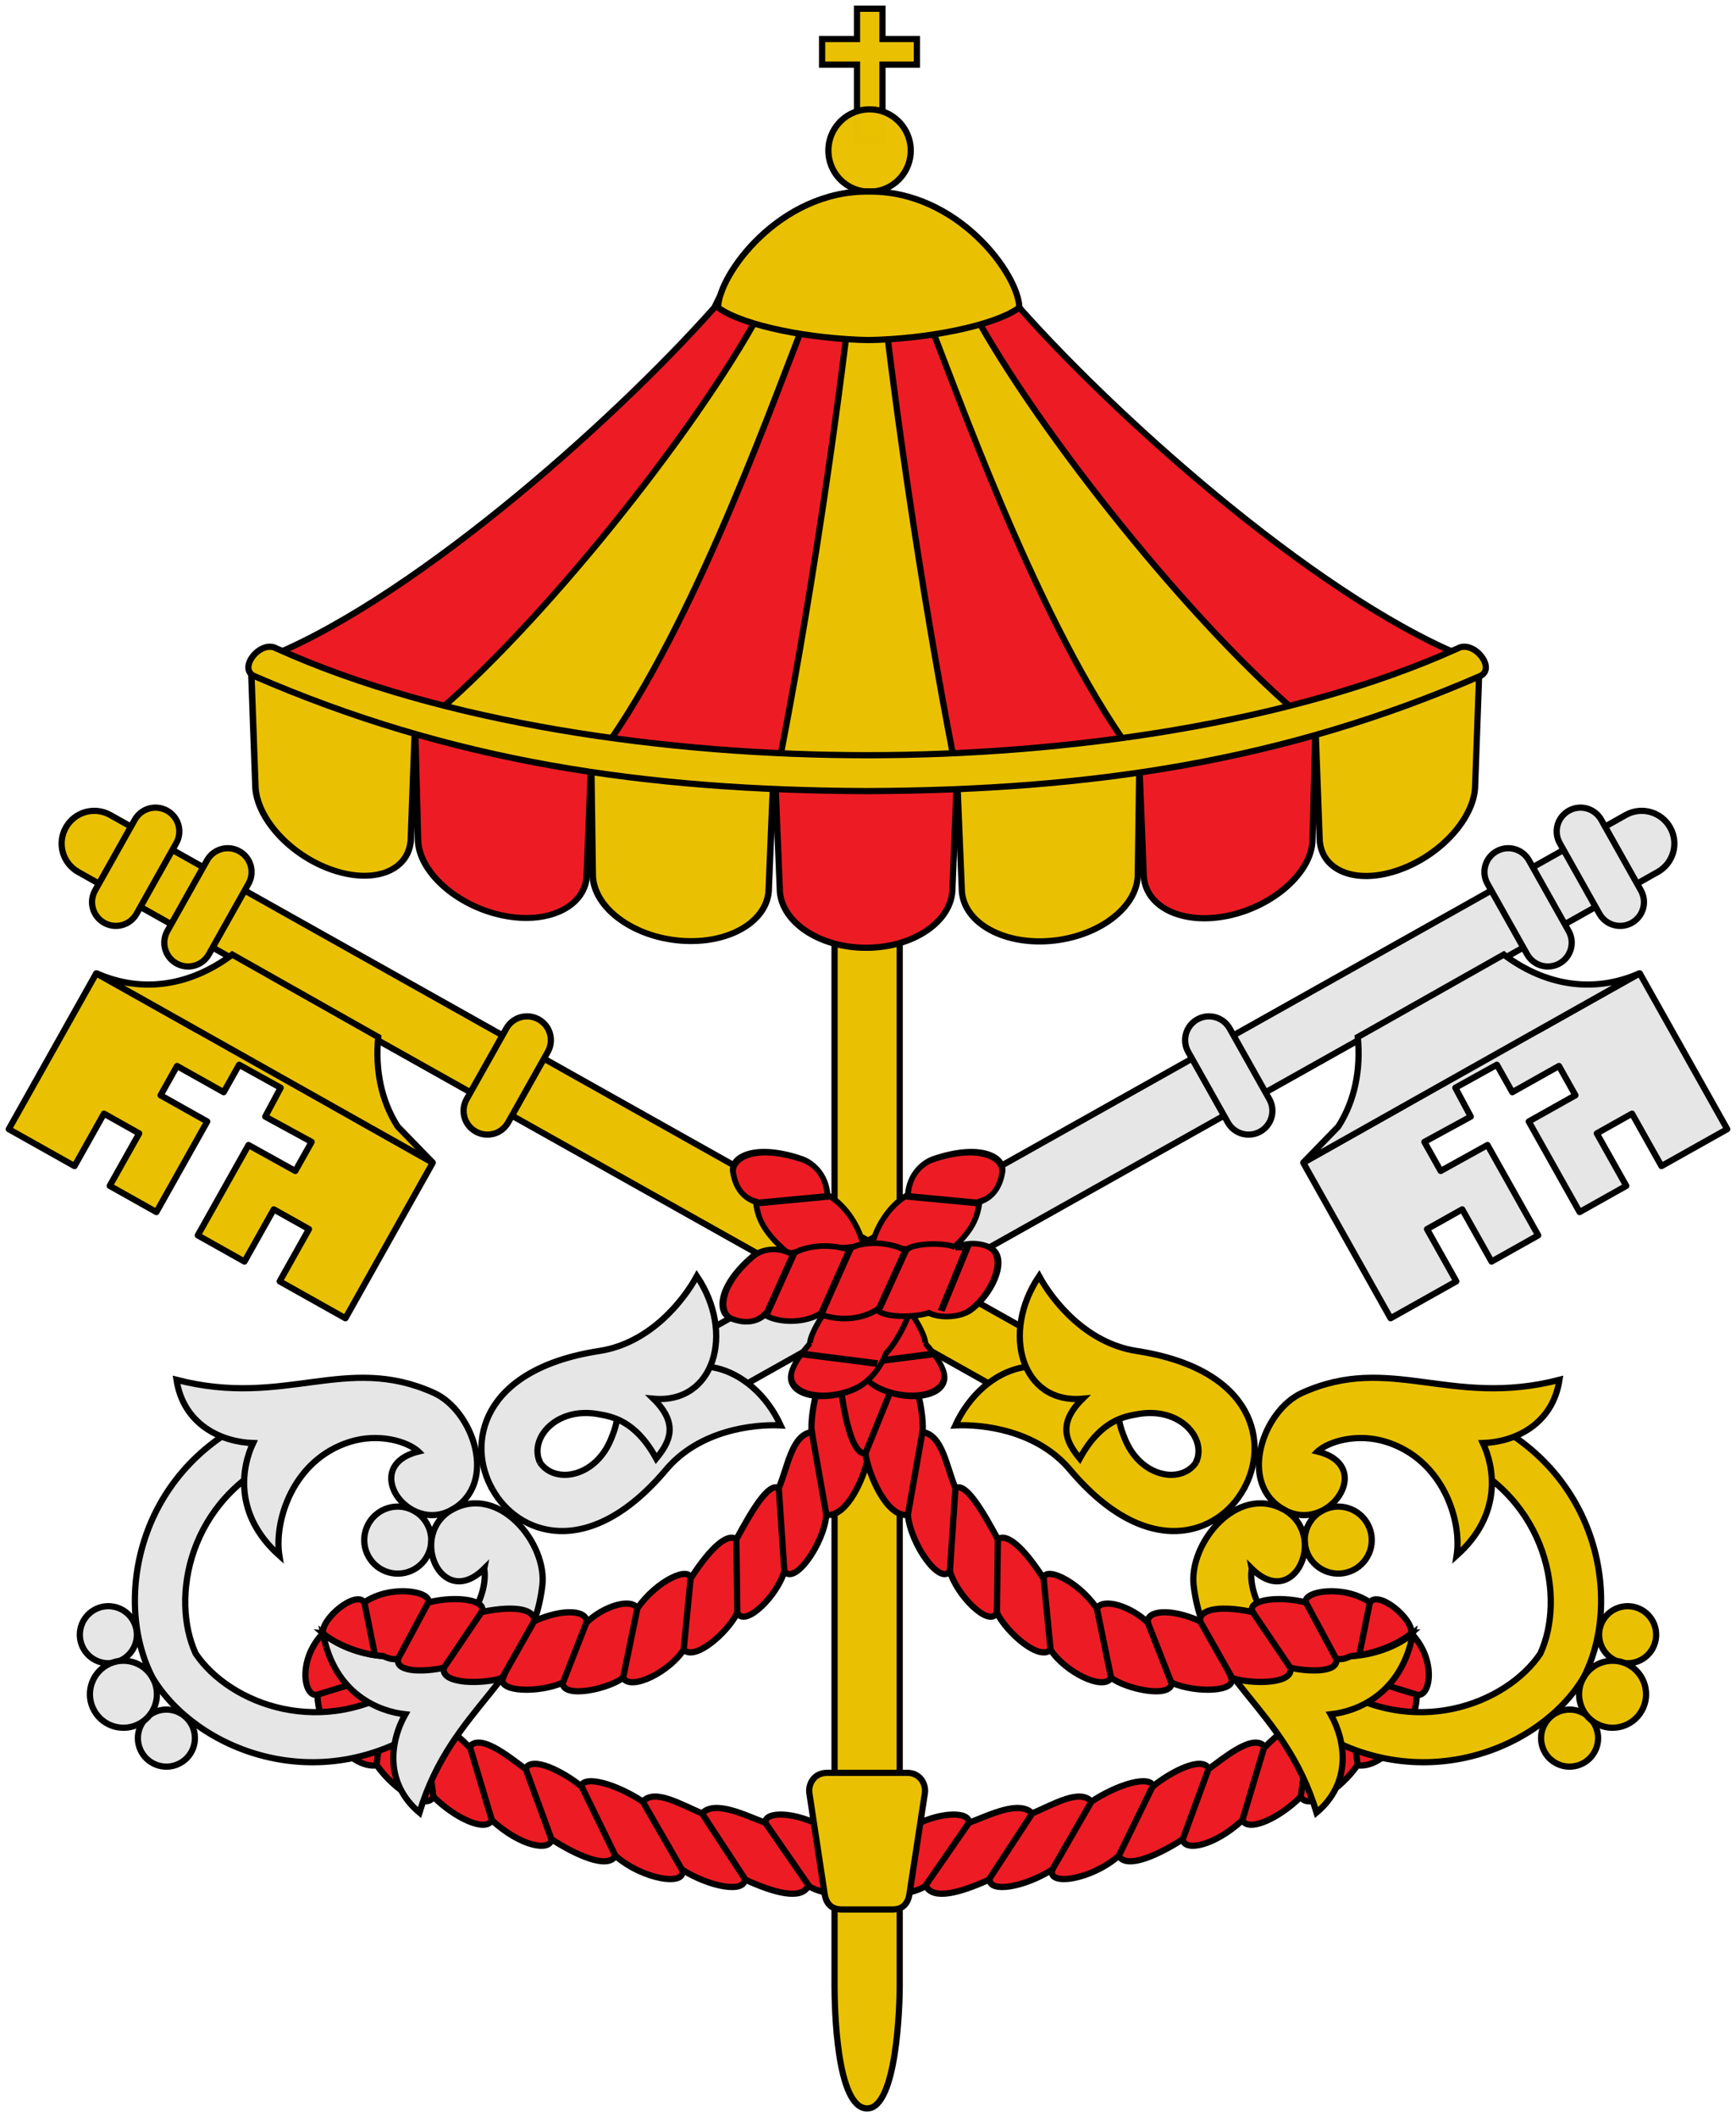 <?xml version="1.0" encoding="UTF-8" standalone="no"?>
<!-- Created with Inkscape (http://www.inkscape.org/) -->

<svg
   xmlns:dc="http://purl.org/dc/elements/1.1/"
   xmlns:cc="http://creativecommons.org/ns#"
   xmlns:rdf="http://www.w3.org/1999/02/22-rdf-syntax-ns#"
   xmlns:svg="http://www.w3.org/2000/svg"
   xmlns="http://www.w3.org/2000/svg"
   xmlns:xlink="http://www.w3.org/1999/xlink"
   xmlns:sodipodi="http://sodipodi.sourceforge.net/DTD/sodipodi-0.dtd"
   xmlns:inkscape="http://www.inkscape.org/namespaces/inkscape"
   version="1.0"
   width="419.031"
   height="510.875"
   id="svg548"
   sodipodi:version="0.32"
   inkscape:version="0.48.3.1 r9886"
   sodipodi:docname="Sede vacante.svg"
   inkscape:output_extension="org.inkscape.output.svg.inkscape">
  <sodipodi:namedview
     inkscape:window-height="725"
     inkscape:window-width="1024"
     inkscape:pageshadow="2"
     inkscape:pageopacity="0.0"
     guidetolerance="10.0"
     gridtolerance="10.0"
     objecttolerance="10.0"
     borderopacity="1.0"
     bordercolor="#666666"
     pagecolor="#ffffff"
     id="base"
     inkscape:zoom="1.02"
     inkscape:cx="209.51562"
     inkscape:cy="255.4375"
     inkscape:window-x="0"
     inkscape:window-y="25"
     inkscape:current-layer="layer5"
     inkscape:showpageshadow="false"
     height="1105px"
     width="815px"
     showgrid="false"
     inkscape:object-paths="true"
     inkscape:snap-intersection-paths="true"
     inkscape:object-nodes="true"
     inkscape:snap-smooth-nodes="true"
     inkscape:snap-object-midpoints="true"
     inkscape:snap-global="true"
     inkscape:window-maximized="1"
     fit-margin-top="0"
     fit-margin-left="0"
     fit-margin-right="0"
     fit-margin-bottom="0" />
  <defs
     id="defs550">
    <radialGradient
       cx="697.464"
       cy="718.658"
       r="82.32"
       fx="697.464"
       fy="718.658"
       id="radialGradient8948"
       xlink:href="#linearGradient3407"
       gradientUnits="userSpaceOnUse"
       gradientTransform="matrix(0.384,0,0,0.909,2111.683,117.055)" />
    <linearGradient
       id="linearGradient3407">
      <stop
         id="stop3409"
         style="stop-color:#aa0000;stop-opacity:1"
         offset="0" />
      <stop
         id="stop3411"
         style="stop-color:#590000;stop-opacity:1"
         offset="1" />
    </linearGradient>
    <radialGradient
       cx="-95.038"
       cy="720.959"
       r="82.319"
       fx="-95.038"
       fy="720.959"
       id="radialGradient8951"
       xlink:href="#linearGradient3407"
       gradientUnits="userSpaceOnUse"
       gradientTransform="matrix(0.384,0,0,0.91,2111.683,114.935)" />
    <radialGradient
       cx="521.519"
       cy="568.096"
       r="148.354"
       fx="521.519"
       fy="568.096"
       id="radialGradient9028"
       xlink:href="#linearGradient3407"
       gradientUnits="userSpaceOnUse"
       gradientTransform="matrix(0.384,0,0,0.118,2111.683,645.868)" />
    <radialGradient
       cx="83.62"
       cy="570.878"
       r="148.753"
       fx="83.62"
       fy="570.878"
       id="radialGradient9031"
       xlink:href="#linearGradient3407"
       gradientUnits="userSpaceOnUse"
       gradientTransform="matrix(0.384,0,0,0.118,2111.683,646.164)" />
  </defs>
  <g
     transform="translate(-1653.012,555.99)"
     id="g3012" />
  <rect
     width="0"
     height="0"
     x="1421.545"
     y="644.914"
     transform="scale(-1,1)"
     style="font-size:12px;fill:#c0c0c0;fill-rule:evenodd;stroke-width:1pt"
     id="rect1788" />
  <rect
     width="0"
     height="0"
     x="-1425.849"
     y="758.248"
     style="font-size:12px;fill:#c0c0c0;fill-rule:evenodd;stroke-width:1pt"
     id="rect4458" />
  <g
     style="fill-rule:evenodd"
     id="Layer 2"
     transform="matrix(1.122,0,0,1.122,-18135.636,-3867.092)" />
  <g
     style="fill-rule:evenodd"
     id="g22906"
     transform="matrix(26.409,0,0,27.77,-41291.826,-7925.776)">
    <defs
       id="defs22908">
      <polygon
         id="XMLID_5_"
         points="469.759,440.221 469.759,342.928 469.759,342.928 529.124,342.161 529.124,440.221 " />
    </defs>
    <clipPath
       id="XMLID_23_">
      <use
         height="1063.966"
         width="602.035"
         y="0"
         x="0"
         xlink:href="#XMLID_5_"
         id="use22912" />
    </clipPath>
  </g>
  <g
     style="fill-rule:evenodd;stroke:#000000;stroke-width:2.262;stroke-miterlimit:4;stroke-opacity:1;stroke-dasharray:none"
     id="g24507"
     transform="matrix(17.584,0,0,18.491,-39848.126,-13787.905)">
    <g
       style="fill:#000000;fill-opacity:1;stroke:#000000;stroke-width:1.363;stroke-miterlimit:4;stroke-opacity:1;stroke-dasharray:none"
       transform="matrix(1.66,0,0,1.66,-197.803,53.471)"
       id="g24483">
      <defs
         id="defs24485" />
      <clipPath
         id="clipPath24489">
        <polygon
           id="use24491"
           points="469.759,440.221 469.759,342.928 469.759,342.928 529.124,342.161 529.124,440.221 " />
      </clipPath>
    </g>
    <g
       style="fill:#000000;fill-opacity:1;stroke:#000000;stroke-width:1.363;stroke-miterlimit:4;stroke-opacity:1;stroke-dasharray:none"
       transform="matrix(1.66,0,0,1.66,-115.306,53.471)"
       id="g24495">
      <defs
         id="defs24497" />
      <clipPath
         id="clipPath24501">
        <polygon
           id="use24503"
           points="469.759,440.221 469.759,342.928 469.759,342.928 529.124,342.161 529.124,440.221 " />
      </clipPath>
    </g>
  </g>
  <g
     id="g8182"
     transform="matrix(17.351,0,0,17.351,-32865.886,-3881.109)"
     style="fill:#000000;fill-opacity:1;fill-rule:evenodd;stroke:#000000;stroke-width:1.363;stroke-miterlimit:4;stroke-opacity:1;stroke-dasharray:none">
    <defs
       id="defs8184" />
    <clipPath
       id="clipPath8188">
      <polygon
         points="469.759,440.221 469.759,342.928 469.759,342.928 529.124,342.161 529.124,440.221 "
         id="polygon8190" />
    </clipPath>
  </g>
  <g
     id="g8192"
     transform="matrix(17.351,0,0,17.351,-32003.456,-3881.109)"
     style="fill:#000000;fill-opacity:1;fill-rule:evenodd;stroke:#000000;stroke-width:1.363;stroke-miterlimit:4;stroke-opacity:1;stroke-dasharray:none">
    <defs
       id="defs8194" />
    <clipPath
       id="clipPath8198">
      <polygon
         points="469.759,440.221 469.759,342.928 469.759,342.928 529.124,342.161 529.124,440.221 "
         id="polygon8200" />
    </clipPath>
  </g>
  <g
     style="fill-rule:evenodd"
     id="g5178"
     transform="matrix(24.866,0,0,24.866,-31711.646,2994.008)">
    <defs
       id="defs5180" />
    <clipPath
       id="clipPath5184">
      <use
         height="1063.966"
         width="602.035"
         y="0"
         x="0"
         xlink:href="#XMLID_5_"
         id="use5186" />
    </clipPath>
  </g>
  <g
     style="fill-rule:evenodd;stroke:#000000;stroke-width:2.262;stroke-miterlimit:4;stroke-opacity:1;stroke-dasharray:none"
     id="g5188"
     transform="matrix(16.557,0,0,16.557,-30352.286,-2255.147)">
    <g
       style="fill:#000000;fill-opacity:1;stroke:#000000;stroke-width:1.363;stroke-miterlimit:4;stroke-opacity:1;stroke-dasharray:none"
       transform="matrix(1.66,0,0,1.66,-197.803,53.471)"
       id="g5190">
      <defs
         id="defs5192" />
      <clipPath
         id="clipPath5196">
        <polygon
           id="polygon5198"
           points="469.759,440.221 469.759,342.928 469.759,342.928 529.124,342.161 529.124,440.221 " />
      </clipPath>
    </g>
    <g
       style="fill:#000000;fill-opacity:1;stroke:#000000;stroke-width:1.363;stroke-miterlimit:4;stroke-opacity:1;stroke-dasharray:none"
       transform="matrix(1.66,0,0,1.66,-115.306,53.471)"
       id="g5200">
      <defs
         id="defs5202" />
      <clipPath
         id="clipPath5206">
        <polygon
           id="polygon5208"
           points="469.759,440.221 469.759,342.928 469.759,342.928 529.124,342.161 529.124,440.221 " />
      </clipPath>
    </g>
  </g>
  <g
     id="g6952"
     transform="matrix(11.226,0,0,11.226,-18916.826,3285.394)"
     style="fill:#000000;fill-opacity:1;fill-rule:evenodd;stroke:#000000;stroke-width:1.363;stroke-miterlimit:4;stroke-opacity:1;stroke-dasharray:none">
    <defs
       id="defs6954" />
    <clipPath
       id="clipPath6958">
      <polygon
         points="469.759,440.221 469.759,342.928 469.759,342.928 529.124,342.161 529.124,440.221 "
         id="polygon6960" />
    </clipPath>
  </g>
  <g
     id="g6962"
     transform="matrix(11.226,0,0,11.226,-18358.856,3285.394)"
     style="fill:#000000;fill-opacity:1;fill-rule:evenodd;stroke:#000000;stroke-width:1.363;stroke-miterlimit:4;stroke-opacity:1;stroke-dasharray:none">
    <defs
       id="defs6964" />
    <clipPath
       id="clipPath6968">
      <polygon
         points="469.759,440.221 469.759,342.928 469.759,342.928 529.124,342.161 529.124,440.221 "
         id="polygon6970" />
    </clipPath>
  </g>
  <g
     id="g51404"
     transform="matrix(12.576,0,0,12.576,-18465.756,-593.424)"
     style="fill:#000000;fill-opacity:1;fill-rule:evenodd;stroke:#000000;stroke-width:1.363;stroke-miterlimit:4;stroke-opacity:1;stroke-dasharray:none">
    <defs
       id="defs51406" />
    <clipPath
       id="clipPath51410">
      <polygon
         points="469.759,440.221 469.759,342.928 469.759,342.928 529.124,342.161 529.124,440.221 "
         id="polygon51412" />
    </clipPath>
  </g>
  <g
     id="g51414"
     transform="matrix(12.576,0,0,12.576,-17840.676,-593.424)"
     style="fill:#000000;fill-opacity:1;fill-rule:evenodd;stroke:#000000;stroke-width:1.363;stroke-miterlimit:4;stroke-opacity:1;stroke-dasharray:none">
    <defs
       id="defs51416" />
    <clipPath
       id="clipPath51420">
      <polygon
         points="469.759,440.221 469.759,342.928 469.759,342.928 529.124,342.161 529.124,440.221 "
         id="polygon51422" />
    </clipPath>
  </g>
  <rect
     width="0"
     height="0"
     x="1453.466"
     y="663.647"
     transform="scale(-1,1)"
     style="font-size:12px;fill:#c0c0c0;fill-rule:evenodd;stroke-width:1pt"
     id="rect2304" />
  <rect
     width="0"
     height="0"
     x="-1457.771"
     y="776.981"
     style="font-size:12px;fill:#c0c0c0;fill-rule:evenodd;stroke-width:1pt"
     id="rect2341" />
  <g
     id="g2367"
     transform="matrix(29.186,0,0,30.69,-43358.296,-12780.475)"
     style="fill:#000000;fill-opacity:1;fill-rule:evenodd;stroke:#000000;stroke-width:1.363;stroke-miterlimit:4;stroke-opacity:1;stroke-dasharray:none">
    <defs
       id="defs2369" />
    <clipPath
       id="clipPath2371">
      <polygon
         points="469.759,440.221 469.759,342.928 469.759,342.928 529.124,342.161 529.124,440.221 "
         id="polygon2373" />
    </clipPath>
  </g>
  <g
     id="g2375"
     transform="matrix(29.186,0,0,30.69,-41907.626,-12780.475)"
     style="fill:#000000;fill-opacity:1;fill-rule:evenodd;stroke:#000000;stroke-width:1.363;stroke-miterlimit:4;stroke-opacity:1;stroke-dasharray:none">
    <defs
       id="defs2377" />
    <clipPath
       id="clipPath2379">
      <polygon
         points="469.759,440.221 469.759,342.928 469.759,342.928 529.124,342.161 529.124,440.221 "
         id="polygon2381" />
    </clipPath>
  </g>
  <g
     id="g2410"
     transform="matrix(27.481,0,0,27.481,-33659.236,-1351.098)"
     style="fill:#000000;fill-opacity:1;fill-rule:evenodd;stroke:#000000;stroke-width:1.363;stroke-miterlimit:4;stroke-opacity:1;stroke-dasharray:none">
    <defs
       id="defs2412" />
    <clipPath
       id="clipPath2414">
      <polygon
         points="469.759,440.221 469.759,342.928 469.759,342.928 529.124,342.161 529.124,440.221 "
         id="polygon2416" />
    </clipPath>
  </g>
  <g
     id="g2418"
     transform="matrix(27.481,0,0,27.481,-32293.336,-1351.098)"
     style="fill:#000000;fill-opacity:1;fill-rule:evenodd;stroke:#000000;stroke-width:1.363;stroke-miterlimit:4;stroke-opacity:1;stroke-dasharray:none">
    <defs
       id="defs2420" />
    <clipPath
       id="clipPath2422">
      <polygon
         points="469.759,440.221 469.759,342.928 469.759,342.928 529.124,342.161 529.124,440.221 "
         id="polygon2424" />
    </clipPath>
  </g>
  <rect
     width="0"
     height="0"
     x="1453.466"
     y="663.647"
     transform="scale(-1,1)"
     style="font-size:12px;fill:#c0c0c0;fill-rule:evenodd;stroke-width:1pt"
     id="rect2707" />
  <rect
     width="0"
     height="0"
     x="-1457.771"
     y="776.981"
     style="font-size:12px;fill:#c0c0c0;fill-rule:evenodd;stroke-width:1pt"
     id="rect2743" />
  <g
     id="g2779"
     transform="matrix(29.186,0,0,30.69,-43358.296,-12780.475)"
     style="fill:#000000;fill-opacity:1;fill-rule:evenodd;stroke:#000000;stroke-width:1.363;stroke-miterlimit:4;stroke-opacity:1;stroke-dasharray:none">
    <defs
       id="defs2781" />
    <clipPath
       id="clipPath2783">
      <polygon
         points="469.759,440.221 469.759,342.928 469.759,342.928 529.124,342.161 529.124,440.221 "
         id="polygon2785" />
    </clipPath>
  </g>
  <g
     id="g2787"
     transform="matrix(29.186,0,0,30.69,-41907.626,-12780.475)"
     style="fill:#000000;fill-opacity:1;fill-rule:evenodd;stroke:#000000;stroke-width:1.363;stroke-miterlimit:4;stroke-opacity:1;stroke-dasharray:none">
    <defs
       id="defs2789" />
    <clipPath
       id="clipPath2791">
      <polygon
         points="469.759,440.221 469.759,342.928 469.759,342.928 529.124,342.161 529.124,440.221 "
         id="polygon2793" />
    </clipPath>
  </g>
  <g
     id="g2821"
     transform="matrix(27.481,0,0,27.481,-33659.236,-1351.098)"
     style="fill:#000000;fill-opacity:1;fill-rule:evenodd;stroke:#000000;stroke-width:1.363;stroke-miterlimit:4;stroke-opacity:1;stroke-dasharray:none">
    <defs
       id="defs2823" />
    <clipPath
       id="clipPath2825">
      <polygon
         points="469.759,440.221 469.759,342.928 469.759,342.928 529.124,342.161 529.124,440.221 "
         id="polygon2827" />
    </clipPath>
  </g>
  <g
     id="g2829"
     transform="matrix(27.481,0,0,27.481,-32293.336,-1351.098)"
     style="fill:#000000;fill-opacity:1;fill-rule:evenodd;stroke:#000000;stroke-width:1.363;stroke-miterlimit:4;stroke-opacity:1;stroke-dasharray:none">
    <defs
       id="defs2831" />
    <clipPath
       id="clipPath2833">
      <polygon
         points="469.759,440.221 469.759,342.928 469.759,342.928 529.124,342.161 529.124,440.221 "
         id="polygon2835" />
    </clipPath>
  </g>
  <rect
     width="0"
     height="0"
     x="1489.616"
     y="655.894"
     transform="scale(-1,1)"
     style="font-size:12px;fill:#c0c0c0;fill-rule:evenodd;stroke-width:1pt"
     id="rect4897" />
  <rect
     width="0"
     height="0"
     x="-1493.92"
     y="769.228"
     style="font-size:12px;fill:#c0c0c0;fill-rule:evenodd;stroke-width:1pt"
     id="rect4934" />
  <g
     id="g4960"
     transform="matrix(29.186,0,0,30.69,-43394.446,-12788.225)"
     style="fill:#000000;fill-opacity:1;fill-rule:evenodd;stroke:#000000;stroke-width:1.363;stroke-miterlimit:4;stroke-opacity:1;stroke-dasharray:none">
    <defs
       id="defs4962" />
    <clipPath
       id="clipPath4964">
      <polygon
         points="469.759,440.221 469.759,342.928 469.759,342.928 529.124,342.161 529.124,440.221 "
         id="polygon4966" />
    </clipPath>
  </g>
  <g
     id="g4968"
     transform="matrix(29.186,0,0,30.69,-41943.776,-12788.225)"
     style="fill:#000000;fill-opacity:1;fill-rule:evenodd;stroke:#000000;stroke-width:1.363;stroke-miterlimit:4;stroke-opacity:1;stroke-dasharray:none">
    <defs
       id="defs4970" />
    <clipPath
       id="clipPath4972">
      <polygon
         points="469.759,440.221 469.759,342.928 469.759,342.928 529.124,342.161 529.124,440.221 "
         id="polygon4974" />
    </clipPath>
  </g>
  <g
     id="g5002"
     transform="matrix(27.481,0,0,27.481,-33695.386,-1358.851)"
     style="fill:#000000;fill-opacity:1;fill-rule:evenodd;stroke:#000000;stroke-width:1.363;stroke-miterlimit:4;stroke-opacity:1;stroke-dasharray:none">
    <defs
       id="defs5004" />
    <clipPath
       id="clipPath5006">
      <polygon
         points="469.759,440.221 469.759,342.928 469.759,342.928 529.124,342.161 529.124,440.221 "
         id="polygon5008" />
    </clipPath>
  </g>
  <g
     id="g5010"
     transform="matrix(27.481,0,0,27.481,-32329.486,-1358.851)"
     style="fill:#000000;fill-opacity:1;fill-rule:evenodd;stroke:#000000;stroke-width:1.363;stroke-miterlimit:4;stroke-opacity:1;stroke-dasharray:none">
    <defs
       id="defs5012" />
    <clipPath
       id="clipPath5014">
      <polygon
         points="469.759,440.221 469.759,342.928 469.759,342.928 529.124,342.161 529.124,440.221 "
         id="polygon5016" />
    </clipPath>
  </g>
  <g
     inkscape:groupmode="layer"
     id="layer5"
     inkscape:label="emblem"
     style="display:inline"
     transform="translate(-1482.062,-349.438)">
    <g
       transform="matrix(-3.6,0,0,3.6,6769.243,-1775.649)"
       id="g10648-8"
       style="fill:#ed1c24;fill-opacity:1;stroke:#000000;stroke-width:0.417;stroke-miterlimit:4;stroke-opacity:1;stroke-dasharray:none;display:inline">
      <path
         sodipodi:nodetypes="ccccccccccccccccccccccccc"
         inkscape:connector-curvature="0"
         id="path10447-2-9"
         d="m 1442.979,701.313 c 0.625,0.366 0.821,0.896 0.676,1.445 -0.501,-0.014 -0.726,0.447 -0.824,1.224 -0.65,-0.731 -1.854,1.014 -2.588,1.892 -0.456,-0.864 -2.35,0.828 -3.048,1.535 -0.722,-0.939 -2.597,0.614 -3.759,1.464 -0.44,-0.898 -2.534,0.196 -3.734,1.156 -0.25,-0.743 -2.386,-0.12 -4.137,1.039 -0.789,-0.871 -2.503,0.167 -3.971,0.792 -0.868,-0.902 -2.854,0.106 -4.249,0.633 0.07,-0.785 -2.011,-0.796 -4.026,0.37 -0.866,-0.359 -1.841,-0.127 -2.797,0.084 l 0,3.863 c -0.116,0.923 3.041,0.553 3.939,-0.095 0.464,0.968 2.264,0.492 4.27,-0.427 0,0.902 2.254,0.555 4.209,-0.658 -0.366,1.128 2.571,0.711 4.455,-0.922 0.541,0.949 2.781,-0.138 4.292,-1.115 0.082,0.853 2.093,0.481 3.995,-1.274 0.425,0.836 2.524,-0.172 3.918,-1.576 0.474,0.959 2.673,-0.497 3.792,-2.103 1.745,0.251 4.016,-2.519 3.977,-4.732 0.934,0.214 1.359,-2.328 -0.364,-4.118 -1.341,1.16 -2.683,1.368 -4.024,1.523 z"
         style="fill:#ed1c24;fill-opacity:1;stroke:#000000;stroke-width:0.417;stroke-linecap:butt;stroke-linejoin:miter;stroke-miterlimit:4;stroke-opacity:1;stroke-dasharray:none;display:inline" />
      <g
         id="g10636-4"
         style="fill:#ed1c24;fill-opacity:1;stroke:#000000;stroke-width:0.417;stroke-miterlimit:4;stroke-opacity:1;stroke-dasharray:none">
        <path
           style="fill:#ed1c24;fill-opacity:1;stroke:#000000;stroke-width:0.417;stroke-linecap:butt;stroke-linejoin:miter;stroke-miterlimit:4;stroke-opacity:1;stroke-dasharray:none"
           d="m 1417.345,712.494 -2.922,4.224"
           id="path10471-98"
           inkscape:connector-curvature="0" />
        <path
           style="fill:#ed1c24;fill-opacity:1;stroke:#000000;stroke-width:0.417;stroke-linecap:butt;stroke-linejoin:miter;stroke-miterlimit:4;stroke-opacity:1;stroke-dasharray:none;display:inline"
           d="m 1421.593,711.861 -2.904,4.432"
           id="path10471-5-1"
           inkscape:connector-curvature="0"
           sodipodi:nodetypes="cc" />
        <path
           style="fill:#ed1c24;fill-opacity:1;stroke:#000000;stroke-width:0.417;stroke-linecap:butt;stroke-linejoin:miter;stroke-miterlimit:4;stroke-opacity:1;stroke-dasharray:none;display:inline"
           d="m 1425.564,711.069 -2.627,4.562"
           id="path10471-4-5"
           inkscape:connector-curvature="0"
           sodipodi:nodetypes="cc" />
        <path
           style="fill:#ed1c24;fill-opacity:1;stroke:#000000;stroke-width:0.417;stroke-linecap:butt;stroke-linejoin:miter;stroke-miterlimit:4;stroke-opacity:1;stroke-dasharray:none;display:inline"
           d="m 1429.671,710.038 -2.277,4.67"
           id="path10471-2-8"
           inkscape:connector-curvature="0"
           sodipodi:nodetypes="cc" />
        <path
           style="fill:#ed1c24;fill-opacity:1;stroke:#000000;stroke-width:0.417;stroke-linecap:butt;stroke-linejoin:miter;stroke-miterlimit:4;stroke-opacity:1;stroke-dasharray:none;display:inline"
           d="m 1433.413,708.881 -1.727,4.713"
           id="path10471-3-5"
           inkscape:connector-curvature="0"
           sodipodi:nodetypes="cc" />
        <path
           style="fill:#ed1c24;fill-opacity:1;stroke:#000000;stroke-width:0.417;stroke-linecap:butt;stroke-linejoin:miter;stroke-miterlimit:4;stroke-opacity:1;stroke-dasharray:none;display:inline"
           d="m 1437.143,707.432 -1.463,4.888"
           id="path10471-9-7"
           inkscape:connector-curvature="0"
           sodipodi:nodetypes="cc" />
        <path
           style="fill:#ed1c24;fill-opacity:1;stroke:#000000;stroke-width:0.417;stroke-linecap:butt;stroke-linejoin:miter;stroke-miterlimit:4;stroke-opacity:1;stroke-dasharray:none;display:inline"
           d="m 1440.243,705.874 -0.644,4.869"
           id="path10471-1-3"
           inkscape:connector-curvature="0"
           sodipodi:nodetypes="cc" />
        <path
           style="fill:#ed1c24;fill-opacity:1;stroke:#000000;stroke-width:0.417;stroke-linecap:butt;stroke-linejoin:miter;stroke-miterlimit:4;stroke-opacity:1;stroke-dasharray:none;display:inline"
           d="m 1413.24,712.868 -2.719,3.942"
           id="path10471-28-4"
           inkscape:connector-curvature="0"
           sodipodi:nodetypes="cc" />
        <path
           style="fill:#ed1c24;fill-opacity:1;stroke:#000000;stroke-width:0.417;stroke-linecap:butt;stroke-linejoin:miter;stroke-miterlimit:4;stroke-opacity:1;stroke-dasharray:none;display:inline"
           d="m 1442.831,703.982 0.583,4.642"
           id="path10471-47-5"
           inkscape:connector-curvature="0"
           sodipodi:nodetypes="cc" />
        <path
           style="fill:#ed1c24;fill-opacity:1;stroke:#000000;stroke-width:0.417;stroke-linecap:butt;stroke-linejoin:miter;stroke-miterlimit:4;stroke-opacity:1;stroke-dasharray:none;display:inline"
           d="m 1443.655,702.758 3.715,1.141"
           id="path10471-47-9-4"
           inkscape:connector-curvature="0"
           sodipodi:nodetypes="cc" />
      </g>
    </g>
    <g
       id="g10648"
       style="fill:#ed1c24;fill-opacity:1;stroke:#000000;stroke-width:0.417;stroke-miterlimit:4;stroke-opacity:1;stroke-dasharray:none;display:inline"
       transform="matrix(3.6,0,0,3.6,-3386.509,-1775.649)">
      <path
         sodipodi:nodetypes="ccccccccccccccccccccccccc"
         inkscape:connector-curvature="0"
         id="path10447-2"
         d="m 1442.979,701.313 c 0.625,0.366 0.821,0.896 0.676,1.445 -0.501,-0.014 -0.726,0.447 -0.824,1.224 -0.65,-0.731 -1.854,1.014 -2.588,1.892 -0.456,-0.864 -2.35,0.828 -3.048,1.535 -0.722,-0.939 -2.597,0.614 -3.759,1.464 -0.44,-0.898 -2.534,0.196 -3.734,1.156 -0.25,-0.743 -2.386,-0.12 -4.137,1.039 -0.789,-0.871 -2.503,0.167 -3.971,0.792 -0.868,-0.902 -2.854,0.106 -4.249,0.633 0.07,-0.785 -2.011,-0.796 -4.026,0.37 -0.866,-0.359 -1.841,-0.127 -2.797,0.084 l 0,3.863 c -0.116,0.923 3.041,0.553 3.939,-0.095 0.464,0.968 2.264,0.492 4.27,-0.427 0,0.902 2.254,0.555 4.209,-0.658 -0.366,1.128 2.571,0.711 4.455,-0.922 0.541,0.949 2.781,-0.138 4.292,-1.115 0.082,0.853 2.093,0.481 3.995,-1.274 0.425,0.836 2.524,-0.172 3.918,-1.576 0.474,0.959 2.673,-0.497 3.792,-2.103 1.745,0.251 4.016,-2.519 3.977,-4.732 0.934,0.214 1.359,-2.328 -0.364,-4.118 -1.341,1.16 -2.683,1.368 -4.024,1.523 z"
         style="fill:#ed1c24;fill-opacity:1;stroke:#000000;stroke-width:0.417;stroke-linecap:butt;stroke-linejoin:miter;stroke-miterlimit:4;stroke-opacity:1;stroke-dasharray:none;display:inline" />
      <g
         id="g10636"
         style="fill:#ed1c24;fill-opacity:1;stroke:#000000;stroke-width:0.417;stroke-miterlimit:4;stroke-opacity:1;stroke-dasharray:none">
        <path
           style="fill:#ed1c24;fill-opacity:1;stroke:#000000;stroke-width:0.417;stroke-linecap:butt;stroke-linejoin:miter;stroke-miterlimit:4;stroke-opacity:1;stroke-dasharray:none"
           d="m 1417.345,712.494 -2.922,4.224"
           id="path10471"
           inkscape:connector-curvature="0" />
        <path
           style="fill:#ed1c24;fill-opacity:1;stroke:#000000;stroke-width:0.417;stroke-linecap:butt;stroke-linejoin:miter;stroke-miterlimit:4;stroke-opacity:1;stroke-dasharray:none;display:inline"
           d="m 1421.593,711.861 -2.904,4.432"
           id="path10471-5"
           inkscape:connector-curvature="0"
           sodipodi:nodetypes="cc" />
        <path
           style="fill:#ed1c24;fill-opacity:1;stroke:#000000;stroke-width:0.417;stroke-linecap:butt;stroke-linejoin:miter;stroke-miterlimit:4;stroke-opacity:1;stroke-dasharray:none;display:inline"
           d="m 1425.564,711.069 -2.627,4.562"
           id="path10471-4"
           inkscape:connector-curvature="0"
           sodipodi:nodetypes="cc" />
        <path
           style="fill:#ed1c24;fill-opacity:1;stroke:#000000;stroke-width:0.417;stroke-linecap:butt;stroke-linejoin:miter;stroke-miterlimit:4;stroke-opacity:1;stroke-dasharray:none;display:inline"
           d="m 1429.671,710.038 -2.277,4.67"
           id="path10471-2"
           inkscape:connector-curvature="0"
           sodipodi:nodetypes="cc" />
        <path
           style="fill:#ed1c24;fill-opacity:1;stroke:#000000;stroke-width:0.417;stroke-linecap:butt;stroke-linejoin:miter;stroke-miterlimit:4;stroke-opacity:1;stroke-dasharray:none;display:inline"
           d="m 1433.413,708.881 -1.727,4.713"
           id="path10471-3"
           inkscape:connector-curvature="0"
           sodipodi:nodetypes="cc" />
        <path
           style="fill:#ed1c24;fill-opacity:1;stroke:#000000;stroke-width:0.417;stroke-linecap:butt;stroke-linejoin:miter;stroke-miterlimit:4;stroke-opacity:1;stroke-dasharray:none;display:inline"
           d="m 1437.143,707.432 -1.463,4.888"
           id="path10471-9"
           inkscape:connector-curvature="0"
           sodipodi:nodetypes="cc" />
        <path
           style="fill:#ed1c24;fill-opacity:1;stroke:#000000;stroke-width:0.417;stroke-linecap:butt;stroke-linejoin:miter;stroke-miterlimit:4;stroke-opacity:1;stroke-dasharray:none;display:inline"
           d="m 1440.243,705.874 -0.644,4.869"
           id="path10471-1"
           inkscape:connector-curvature="0"
           sodipodi:nodetypes="cc" />
        <path
           style="fill:#ed1c24;fill-opacity:1;stroke:#000000;stroke-width:0.417;stroke-linecap:butt;stroke-linejoin:miter;stroke-miterlimit:4;stroke-opacity:1;stroke-dasharray:none;display:inline"
           d="m 1413.24,712.868 -2.719,3.942"
           id="path10471-28"
           inkscape:connector-curvature="0"
           sodipodi:nodetypes="cc" />
        <path
           style="fill:#ed1c24;fill-opacity:1;stroke:#000000;stroke-width:0.417;stroke-linecap:butt;stroke-linejoin:miter;stroke-miterlimit:4;stroke-opacity:1;stroke-dasharray:none;display:inline"
           d="m 1442.831,703.982 0.583,4.642"
           id="path10471-47"
           inkscape:connector-curvature="0"
           sodipodi:nodetypes="cc" />
        <path
           style="fill:#ed1c24;fill-opacity:1;stroke:#000000;stroke-width:0.417;stroke-linecap:butt;stroke-linejoin:miter;stroke-miterlimit:4;stroke-opacity:1;stroke-dasharray:none;display:inline"
           d="m 1443.655,702.758 3.715,1.141"
           id="path10471-47-9"
           inkscape:connector-curvature="0"
           sodipodi:nodetypes="cc" />
      </g>
    </g>
    <path
       sodipodi:nodetypes="sssssss"
       inkscape:connector-curvature="0"
       id="rect9107-3"
       d="m 1691.367,491.78 c 4.356,0 7.864,3.507 7.864,7.864 l 0,329.145 c 0,4.356 -0.658,29.466 -7.864,29.464 -7.507,-0.002 -7.864,-25.107 -7.864,-29.464 l 0,-329.145 c 0,-4.356 3.507,-7.864 7.864,-7.864 z"
       style="fill:#eac102;fill-opacity:1;stroke:#000000;stroke-width:1.5;stroke-linecap:round;stroke-linejoin:round;stroke-miterlimit:4;stroke-opacity:1;stroke-dasharray:none;stroke-dashoffset:0;display:inline" />
    <g
       id="g5139">
      <g
         transform="matrix(1.763,3.139,-3.139,1.763,1784.01,-4142.579)"
         style="fill:#e6e6e6;stroke-width:0.417;stroke-miterlimit:4;stroke-dasharray:none"
         id="g9559-8">
        <path
           style="fill:#e6e6e6;stroke:#000000;stroke-width:0.417;stroke-linecap:round;stroke-linejoin:round;stroke-miterlimit:4;stroke-opacity:1;stroke-dasharray:none;stroke-dashoffset:0"
           d="m 1150,613.654 c 1.214,0 2.191,0.977 2.191,2.191 l 0,73.224 c 0,1.214 -0.977,2.191 -2.191,2.191 -1.214,0 -2.191,-0.977 -2.191,-2.191 l 0,-73.224 c 0,-1.214 0.977,-2.191 2.191,-2.191 z"
           id="rect9107-6"
           inkscape:connector-curvature="0" />
        <path
           style="fill:#e6e6e6;stroke:#000000;stroke-width:0.417;stroke-linecap:round;stroke-linejoin:round;stroke-miterlimit:4;stroke-opacity:1;stroke-dasharray:none;stroke-dashoffset:0"
           d="m 1147.284,622.985 5.431,0 c 0.883,0 1.595,0.711 1.595,1.595 0,0.884 -0.711,1.595 -1.595,1.595 l -5.431,0 c -0.883,0 -1.595,-0.711 -1.595,-1.595 0,-0.884 0.711,-1.595 1.595,-1.595 z"
           id="rect9109-82"
           inkscape:connector-curvature="0" />
        <path
           style="fill:#e6e6e6;stroke:#000000;stroke-width:0.417;stroke-linecap:round;stroke-linejoin:round;stroke-miterlimit:4;stroke-opacity:1;stroke-dasharray:none;stroke-dashoffset:0"
           d="m 1147.284,617.429 5.431,0 c 0.883,0 1.595,0.711 1.595,1.595 0,0.884 -0.711,1.595 -1.595,1.595 l -5.431,0 c -0.883,0 -1.595,-0.711 -1.595,-1.595 0,-0.884 0.711,-1.595 1.595,-1.595 z"
           id="rect9109-8-6"
           inkscape:connector-curvature="0" />
        <path
           style="fill:#e6e6e6;stroke:#000000;stroke-width:0.417;stroke-linecap:round;stroke-linejoin:round;stroke-miterlimit:4;stroke-opacity:1;stroke-dasharray:none;stroke-dashoffset:0"
           d="m 1147.284,646 5.431,0 c 0.883,0 1.595,0.711 1.595,1.595 0,0.884 -0.711,1.595 -1.595,1.595 l -5.431,0 c -0.883,0 -1.595,-0.711 -1.595,-1.595 0,-0.884 0.711,-1.595 1.595,-1.595 z"
           id="rect9109-7-7"
           inkscape:connector-curvature="0" />
      </g>
      <g
         transform="matrix(1.693,3.015,-3.015,1.693,1781.152,-3958.595)"
         id="g9390-6"
         style="fill:#e6e6e6;stroke-width:0.434;stroke-miterlimit:4;stroke-dasharray:none">
        <path
           inkscape:connector-curvature="0"
           d="m 1156.802,637.747 2.457,0 0.02,8.083 12.453,0 0,-5.264 -4.179,0 0,-2.819 4.179,0 0,-3.736 -7.23,0 -0.02,3.736 -2.326,0 0.045,-3.688 -2.282,-0.048 0.02,-3.315 2.197,0 0,-3.736 2.345,0 0,3.736 7.249,0 0,-3.736 -4.198,0 0,-2.819 4.198,0 0,-5.264 -12.472,0 0,8.083 -2.476,0 z"
           id="path7090-2-5-6"
           style="fill:#e6e6e6;stroke:#000000;stroke-width:0.434;stroke-linecap:butt;stroke-linejoin:round;stroke-miterlimit:4;stroke-opacity:1;stroke-dasharray:none;display:inline"
           sodipodi:nodetypes="ccccccccccccccccccccccccccccc" />
        <path
           style="fill:#e6e6e6;stroke:#000000;stroke-width:0.434;stroke-linecap:butt;stroke-linejoin:miter;stroke-miterlimit:4;stroke-opacity:1;stroke-dasharray:none"
           d="m 1159.25,618.875 c -0.333,3.567 -2.529,6.198 -5.75,7.625 -0.01,0.004 -0.023,-0.004 -0.031,0 l 0.031,11.719 c 2.09,0.921 3.742,2.334 4.75,4.188 0.011,0.02 0.021,0.042 0.031,0.062 l 1,3.375 z"
           id="path9311-8-1"
           inkscape:connector-curvature="0"
           sodipodi:nodetypes="cccccccc" />
      </g>
      <g
         transform="matrix(3.6,0,0,3.6,-3386.509,-1775.649)"
         id="g4582"
         style="stroke-width:0.417;stroke-miterlimit:4;stroke-dasharray:none">
        <path
           sodipodi:nodetypes="sssss"
           d="m 1380.15,695.501 c 1.082,-0.607 1.466,-1.977 0.859,-3.059 -0.608,-1.082 -1.977,-1.466 -3.059,-0.859 -1.082,0.607 -1.466,1.977 -0.859,3.059 0.608,1.082 1.977,1.466 3.059,0.859 z"
           class="fil8 str5"
           id="_70396024-0-1-2-2-7"
           style="fill:#e6e6e6;stroke:#000000;stroke-width:0.417;stroke-miterlimit:4;stroke-opacity:1;stroke-dasharray:none;display:inline"
           inkscape:connector-curvature="0" />
        <path
           inkscape:connector-curvature="0"
           style="fill:#e6e6e6;stroke:#000000;stroke-width:0.417;stroke-miterlimit:4;stroke-opacity:1;stroke-dasharray:none;display:inline"
           id="_70396024-0-1-2-5-1-7"
           class="fil8 str5"
           d="m 1362.602,705.148 c 0.921,-0.517 2.087,-0.19 2.604,0.731 0.517,0.921 0.19,2.087 -0.731,2.604 -0.921,0.517 -2.087,0.19 -2.604,-0.731 -0.517,-0.921 -0.19,-2.087 0.731,-2.604 z"
           sodipodi:nodetypes="sssss" />
        <path
           inkscape:connector-curvature="0"
           style="fill:#e6e6e6;stroke:#000000;stroke-width:0.417;stroke-miterlimit:4;stroke-opacity:1;stroke-dasharray:none;display:inline"
           id="_70396024-0-1-2-5-3"
           class="fil8 str5"
           d="m 1360.583,701.552 c 0.921,-0.517 1.249,-1.683 0.731,-2.604 -0.517,-0.921 -1.683,-1.249 -2.604,-0.731 -0.921,0.517 -1.248,1.683 -0.731,2.604 0.517,0.921 1.683,1.248 2.604,0.731 z"
           sodipodi:nodetypes="sssss" />
        <path
           inkscape:connector-curvature="0"
           style="fill:#e6e6e6;stroke:#000000;stroke-width:0.417;stroke-miterlimit:4;stroke-opacity:1;stroke-dasharray:none;display:inline"
           id="_70396024-0-1-2-2"
           class="fil8 str5"
           d="m 1361.757,705.834 c 1.082,-0.607 1.466,-1.977 0.859,-3.059 -0.608,-1.082 -1.977,-1.466 -3.059,-0.859 -1.082,0.607 -1.466,1.977 -0.859,3.059 0.608,1.082 1.977,1.466 3.058,0.859 z"
           sodipodi:nodetypes="sssss" />
        <path
           inkscape:connector-curvature="0"
           style="fill:#e6e6e6;stroke:#000000;stroke-width:0.417;stroke-linecap:butt;stroke-linejoin:miter;stroke-miterlimit:4;stroke-opacity:1;stroke-dasharray:none"
           d="m 1371.32,687.96 -1.833,-2.626 c -8.09,3.728 -9.47,12.495 -6.871,17.442 2.871,4.794 11.075,8.179 18.469,3.212 l -1.288,-2.932 c -5.72,3.939 -12.026,1.474 -14.293,-1.902 -1.702,-3.693 -0.524,-10.36 5.816,-13.194 z"
           id="path8819-4" />
        <path
           style="fill:#e6e6e6;stroke:#000000;stroke-width:0.417;stroke-linecap:butt;stroke-linejoin:miter;stroke-miterlimit:4;stroke-opacity:1;stroke-dasharray:none"
           d="m 1380.437,687.604 c -3.932,0.973 -0.712,5.564 2.246,3.903 3.135,-1.76 1.415,-6.645 -1.199,-7.829 -5.92,-2.682 -9.957,1.012 -17.267,-0.88 0.466,3.036 3.042,4.17 5.133,4.239 -0.743,1.568 -1.354,4.748 1.761,7.538 -0.364,-2.344 0.923,-6.421 4.719,-7.616 1.916,-0.603 3.83,-0.059 4.607,0.645 z"
           id="path8817-7"
           inkscape:connector-curvature="0"
           sodipodi:nodetypes="csscccsc" />
        <path
           style="fill:#e6e6e6;stroke:#000000;stroke-width:0.417;stroke-linecap:butt;stroke-linejoin:miter;stroke-miterlimit:4;stroke-opacity:1;stroke-dasharray:none"
           d="m 1384.846,695.457 c -2.877,2.851 -5.122,-2.288 -2.164,-3.949 3.135,-1.76 6.41,2.251 6.06,5.099 -0.792,6.451 -6.048,7.975 -8.237,15.201 -2.35,-1.979 -1.977,-4.767 -0.947,-6.589 -1.726,-0.182 -4.759,-1.316 -5.519,-5.427 1.812,1.531 5.963,2.554 8.959,-0.065 1.512,-1.322 2.044,-3.24 1.848,-4.269 z"
           id="path8817-0-1"
           inkscape:connector-curvature="0"
           sodipodi:nodetypes="csscccsc" />
      </g>
      <g
         transform="matrix(1.763,3.139,-3.139,1.763,1784.01,-4142.579)"
         style="fill:#e6e6e6;stroke-width:0.417;stroke-miterlimit:4;stroke-dasharray:none"
         id="g9565-2">
        <path
           style="fill:#e6e6e6;stroke:#000000;stroke-width:0.417;stroke-linecap:butt;stroke-linejoin:miter;stroke-miterlimit:4;stroke-opacity:1;stroke-dasharray:none"
           d="m 1149.77,700.527 0.23,0.034 c 1.789,-0.149 2.71,-2.787 0.93,-4.965 -0.557,-0.682 -1.547,-1.999 -4.52,-1.96 0.512,-1.308 1.256,-2.477 3.59,-1.797 -2.319,-3.375 1.147,-6.941 5.738,-6.565 -0.967,1.541 -2.393,4.906 -1.175,8.154 2.849,7.596 -1.123,10.828 -4.564,10.792 l -0.219,-0.002"
           id="path9051-3-5"
           inkscape:connector-curvature="0"
           sodipodi:nodetypes="cscccsc" />
        <path
           style="fill:#e6e6e6;stroke:#000000;stroke-width:0.417;stroke-linecap:butt;stroke-linejoin:miter;stroke-miterlimit:4;stroke-opacity:1;stroke-dasharray:none"
           d="m 1150,704.22 c -3.441,0.036 -7.413,-3.196 -4.564,-10.792 1.218,-3.249 -0.207,-6.613 -1.175,-8.154 4.592,-0.377 8.057,3.19 5.738,6.565 2.334,-0.681 3.078,0.488 3.59,1.797 -2.974,-0.038 -3.963,1.279 -4.52,1.96 -1.78,2.178 -0.859,4.817 0.93,4.965"
           id="path9051-9"
           inkscape:connector-curvature="0"
           sodipodi:nodetypes="cscccsc" />
      </g>
    </g>
    <g
       id="g5240">
      <g
         transform="matrix(-1.763,3.139,3.139,1.763,1599.144,-4142.579)"
         style="fill:#eac102;fill-opacity:1;stroke-width:0.417;stroke-miterlimit:4;stroke-dasharray:none"
         id="g9559-8-3">
        <path
           style="fill:#eac102;stroke:#000000;stroke-width:0.417;stroke-linecap:round;stroke-linejoin:round;stroke-miterlimit:4;stroke-opacity:1;stroke-dasharray:none;stroke-dashoffset:0"
           d="m 1150,613.654 c 1.214,0 2.191,0.977 2.191,2.191 l 0,73.224 c 0,1.214 -0.977,2.191 -2.191,2.191 -1.214,0 -2.191,-0.977 -2.191,-2.191 l 0,-73.224 c 0,-1.214 0.977,-2.191 2.191,-2.191 z"
           id="rect9107-6-72"
           inkscape:connector-curvature="0" />
        <path
           style="fill:#eac102;stroke:#000000;stroke-width:0.417;stroke-linecap:round;stroke-linejoin:round;stroke-miterlimit:4;stroke-opacity:1;stroke-dasharray:none;stroke-dashoffset:0"
           d="m 1147.284,622.985 5.431,0 c 0.883,0 1.595,0.711 1.595,1.595 0,0.884 -0.711,1.595 -1.595,1.595 l -5.431,0 c -0.883,0 -1.595,-0.711 -1.595,-1.595 0,-0.884 0.711,-1.595 1.595,-1.595 z"
           id="rect9109-82-7"
           inkscape:connector-curvature="0" />
        <path
           style="fill:#eac102;stroke:#000000;stroke-width:0.417;stroke-linecap:round;stroke-linejoin:round;stroke-miterlimit:4;stroke-opacity:1;stroke-dasharray:none;stroke-dashoffset:0"
           d="m 1147.284,617.429 5.431,0 c 0.883,0 1.595,0.711 1.595,1.595 0,0.884 -0.711,1.595 -1.595,1.595 l -5.431,0 c -0.883,0 -1.595,-0.711 -1.595,-1.595 0,-0.884 0.711,-1.595 1.595,-1.595 z"
           id="rect9109-8-6-7"
           inkscape:connector-curvature="0" />
        <path
           style="fill:#eac102;stroke:#000000;stroke-width:0.417;stroke-linecap:round;stroke-linejoin:round;stroke-miterlimit:4;stroke-opacity:1;stroke-dasharray:none;stroke-dashoffset:0"
           d="m 1147.284,646 5.431,0 c 0.883,0 1.595,0.711 1.595,1.595 0,0.884 -0.711,1.595 -1.595,1.595 l -5.431,0 c -0.883,0 -1.595,-0.711 -1.595,-1.595 0,-0.884 0.711,-1.595 1.595,-1.595 z"
           id="rect9109-7-7-5"
           inkscape:connector-curvature="0" />
      </g>
      <g
         transform="matrix(-1.693,3.015,3.015,1.693,1602.003,-3958.595)"
         id="g9390-6-3"
         style="fill:#eac102;fill-opacity:1;stroke-width:0.434;stroke-miterlimit:4;stroke-dasharray:none">
        <path
           inkscape:connector-curvature="0"
           d="m 1156.802,637.747 2.457,0 0.02,8.083 12.453,0 0,-5.264 -4.179,0 0,-2.819 4.179,0 0,-3.736 -7.23,0 -0.02,3.736 -2.326,0 0.045,-3.688 -2.282,-0.048 0.02,-3.315 2.197,0 0,-3.736 2.345,0 0,3.736 7.249,0 0,-3.736 -4.198,0 0,-2.819 4.198,0 0,-5.264 -12.472,0 0,8.083 -2.476,0 z"
           id="path7090-2-5-6-5"
           style="fill:#eac102;fill-opacity:1;stroke:#000000;stroke-width:0.434;stroke-linecap:butt;stroke-linejoin:round;stroke-miterlimit:4;stroke-opacity:1;stroke-dasharray:none;display:inline"
           sodipodi:nodetypes="ccccccccccccccccccccccccccccc" />
        <path
           style="fill:#eac102;fill-opacity:1;stroke:#000000;stroke-width:0.434;stroke-linecap:butt;stroke-linejoin:miter;stroke-miterlimit:4;stroke-opacity:1;stroke-dasharray:none"
           d="m 1159.25,618.875 c -0.333,3.567 -2.529,6.198 -5.75,7.625 -0.01,0.004 -0.023,-0.004 -0.031,0 l 0.031,11.719 c 2.09,0.921 3.742,2.334 4.75,4.188 0.011,0.02 0.021,0.042 0.031,0.062 l 1,3.375 z"
           id="path9311-8-1-7"
           inkscape:connector-curvature="0"
           sodipodi:nodetypes="cccccccc" />
      </g>
      <g
         transform="matrix(-3.6,0,0,3.6,6769.663,-1775.649)"
         id="g4582-2"
         style="fill:#eac102;fill-opacity:1;stroke-width:0.417;stroke-miterlimit:4;stroke-dasharray:none">
        <path
           sodipodi:nodetypes="sssss"
           d="m 1380.15,695.501 c 1.082,-0.607 1.466,-1.977 0.859,-3.059 -0.608,-1.082 -1.977,-1.466 -3.059,-0.859 -1.082,0.607 -1.466,1.977 -0.859,3.059 0.608,1.082 1.977,1.466 3.059,0.859 z"
           class="fil8 str5"
           id="_70396024-0-1-2-2-7-9"
           style="fill:#eac102;fill-opacity:1;stroke:#000000;stroke-width:0.417;stroke-miterlimit:4;stroke-opacity:1;stroke-dasharray:none;display:inline"
           inkscape:connector-curvature="0" />
        <path
           inkscape:connector-curvature="0"
           style="fill:#eac102;fill-opacity:1;stroke:#000000;stroke-width:0.417;stroke-miterlimit:4;stroke-opacity:1;stroke-dasharray:none;display:inline"
           id="_70396024-0-1-2-5-1-7-4"
           class="fil8 str5"
           d="m 1362.602,705.148 c 0.921,-0.517 2.087,-0.19 2.604,0.731 0.517,0.921 0.19,2.087 -0.731,2.604 -0.921,0.517 -2.087,0.19 -2.604,-0.731 -0.517,-0.921 -0.19,-2.087 0.731,-2.604 z"
           sodipodi:nodetypes="sssss" />
        <path
           inkscape:connector-curvature="0"
           style="fill:#eac102;fill-opacity:1;stroke:#000000;stroke-width:0.417;stroke-miterlimit:4;stroke-opacity:1;stroke-dasharray:none;display:inline"
           id="_70396024-0-1-2-5-3-0"
           class="fil8 str5"
           d="m 1360.583,701.552 c 0.921,-0.517 1.249,-1.683 0.731,-2.604 -0.517,-0.921 -1.683,-1.249 -2.604,-0.731 -0.921,0.517 -1.248,1.683 -0.731,2.604 0.517,0.921 1.683,1.248 2.604,0.731 z"
           sodipodi:nodetypes="sssss" />
        <path
           inkscape:connector-curvature="0"
           style="fill:#eac102;fill-opacity:1;stroke:#000000;stroke-width:0.417;stroke-miterlimit:4;stroke-opacity:1;stroke-dasharray:none;display:inline"
           id="_70396024-0-1-2-2-4"
           class="fil8 str5"
           d="m 1361.757,705.834 c 1.082,-0.607 1.466,-1.977 0.859,-3.059 -0.608,-1.082 -1.977,-1.466 -3.059,-0.859 -1.082,0.607 -1.466,1.977 -0.859,3.059 0.608,1.082 1.977,1.466 3.058,0.859 z"
           sodipodi:nodetypes="sssss" />
        <path
           inkscape:connector-curvature="0"
           style="fill:#eac102;fill-opacity:1;stroke:#000000;stroke-width:0.417;stroke-linecap:butt;stroke-linejoin:miter;stroke-miterlimit:4;stroke-opacity:1;stroke-dasharray:none"
           d="m 1371.32,687.96 -1.833,-2.626 c -8.09,3.728 -9.47,12.495 -6.871,17.442 2.871,4.794 11.075,8.179 18.469,3.212 l -1.288,-2.932 c -5.72,3.939 -12.026,1.474 -14.293,-1.902 -1.702,-3.693 -0.524,-10.36 5.816,-13.194 z"
           id="path8819-4-6" />
        <path
           style="fill:#eac102;fill-opacity:1;stroke:#000000;stroke-width:0.417;stroke-linecap:butt;stroke-linejoin:miter;stroke-miterlimit:4;stroke-opacity:1;stroke-dasharray:none"
           d="m 1380.437,687.604 c -3.932,0.973 -0.712,5.564 2.246,3.903 3.135,-1.76 1.415,-6.645 -1.199,-7.829 -5.92,-2.682 -9.957,1.012 -17.267,-0.88 0.466,3.036 3.042,4.17 5.133,4.239 -0.743,1.568 -1.354,4.748 1.761,7.538 -0.364,-2.344 0.923,-6.421 4.719,-7.616 1.916,-0.603 3.83,-0.059 4.607,0.645 z"
           id="path8817-7-6"
           inkscape:connector-curvature="0"
           sodipodi:nodetypes="csscccsc" />
        <path
           style="fill:#eac102;fill-opacity:1;stroke:#000000;stroke-width:0.417;stroke-linecap:butt;stroke-linejoin:miter;stroke-miterlimit:4;stroke-opacity:1;stroke-dasharray:none"
           d="m 1384.846,695.457 c -2.877,2.851 -5.122,-2.288 -2.164,-3.949 3.135,-1.76 6.41,2.251 6.06,5.099 -0.792,6.451 -6.048,7.975 -8.237,15.201 -2.35,-1.979 -1.977,-4.767 -0.947,-6.589 -1.726,-0.182 -4.759,-1.316 -5.519,-5.427 1.812,1.531 5.963,2.554 8.959,-0.065 1.512,-1.322 2.044,-3.24 1.848,-4.269 z"
           id="path8817-0-1-2"
           inkscape:connector-curvature="0"
           sodipodi:nodetypes="csscccsc" />
      </g>
      <g
         transform="matrix(-1.763,3.139,3.139,1.763,1599.144,-4142.579)"
         style="fill:#eac102;fill-opacity:1;stroke-width:0.417;stroke-miterlimit:4;stroke-dasharray:none"
         id="g9565-2-9">
        <path
           style="fill:#eac102;fill-opacity:1;stroke:#000000;stroke-width:0.417;stroke-linecap:butt;stroke-linejoin:miter;stroke-miterlimit:4;stroke-opacity:1;stroke-dasharray:none"
           d="m 1149.77,700.527 0.23,0.034 c 1.789,-0.149 2.71,-2.787 0.93,-4.965 -0.557,-0.682 -1.547,-1.999 -4.52,-1.96 0.512,-1.308 1.256,-2.477 3.59,-1.797 -2.319,-3.375 1.147,-6.941 5.738,-6.565 -0.967,1.541 -2.393,4.906 -1.175,8.154 2.849,7.596 -1.123,10.828 -4.564,10.792 l -0.219,-0.002"
           id="path9051-3-5-6"
           inkscape:connector-curvature="0"
           sodipodi:nodetypes="cscccsc" />
        <path
           style="fill:#eac102;fill-opacity:1;stroke:#000000;stroke-width:0.417;stroke-linecap:butt;stroke-linejoin:miter;stroke-miterlimit:4;stroke-opacity:1;stroke-dasharray:none"
           d="m 1150,704.22 c -3.441,0.036 -7.413,-3.196 -4.564,-10.792 1.218,-3.249 -0.207,-6.613 -1.175,-8.154 4.592,-0.377 8.057,3.19 5.738,6.565 2.334,-0.681 3.078,0.488 3.59,1.797 -2.974,-0.038 -3.963,1.279 -4.52,1.96 -1.78,2.178 -0.859,4.817 0.93,4.965"
           id="path9051-9-9"
           inkscape:connector-curvature="0"
           sodipodi:nodetypes="cscccsc" />
      </g>
    </g>
    <g
       id="g5356">
      <path
         sodipodi:nodetypes="ccccccc"
         inkscape:connector-curvature="0"
         d="m 1543.656,509.275 c 34.933,17.327 78.539,29.81 147.636,27.279 51.097,-2.12 97.939,-2.653 146.909,-27.586 -50.006,-13.828 -84.899,-49.711 -110.096,-85.295 -10.348,-10.062 -13.105,-22.969 -36.813,-28.021 -15.566,5.638 -27.706,14.701 -35.896,27.715 -25.005,33.746 -66.161,72.267 -111.74,85.909 z"
         id="path8734-8-0-4-4"
         style="fill:#eac102;fill-opacity:1;stroke:#000000;stroke-width:1.5;stroke-miterlimit:4;stroke-opacity:1;stroke-dasharray:none;display:inline" />
      <path
         inkscape:connector-curvature="0"
         d="m 1713.072,536.4 1.139,27.443 c 0,7.885 9.486,13.605 21.241,12.675 11.755,-0.93 21.241,-8.151 21.241,-16.037 l 0.38,-27.563 -44,3.482 z"
         id="path8742-6-1-3-8"
         style="fill:#eac102;fill-opacity:1;stroke:#000000;stroke-width:1.5;stroke-miterlimit:4;stroke-opacity:1;stroke-dasharray:none;display:inline" />
      <path
         inkscape:connector-curvature="0"
         d="m 1799.576,524.31 1.007,27.178 c 0,7.881 8.386,11.521 18.776,8.019 10.391,-3.502 18.775,-12.795 18.775,-20.675 l 1.007,-27.856 -39.565,13.335 z"
         id="path8744-3-0-7-1"
         style="fill:#eac102;fill-opacity:1;stroke:#000000;stroke-width:1.5;stroke-miterlimit:4;stroke-opacity:1;stroke-dasharray:none;display:inline" />
      <path
         inkscape:connector-curvature="0"
         d="m 1669.156,536.329 1.117,27.493 c 0,7.874 9.308,14.335 20.843,14.335 11.534,0 20.842,-6.461 20.842,-14.335 l 1.117,-27.493 -43.919,0 z"
         id="path8750-4-3-9-7"
         style="fill:#ed1c24;fill-opacity:1;stroke:#000000;stroke-width:1.5;stroke-miterlimit:4;stroke-opacity:1;stroke-dasharray:none;display:inline" />
      <path
         inkscape:connector-curvature="0"
         d="m 1757.037,532.945 1.083,27.28 c 0,7.876 9.018,12.505 20.196,10.233 11.177,-2.272 20.557,-10.642 20.557,-18.518 l 0.721,-27.647 -42.557,8.652 z"
         id="path8752-9-9-6-5"
         style="fill:#ed1c24;fill-opacity:1;stroke:#000000;stroke-width:1.5;stroke-miterlimit:4;stroke-opacity:1;stroke-dasharray:none;display:inline" />
      <g
         id="g4445-6-3"
         style="stroke-width:1.234;stroke-miterlimit:4;stroke-dasharray:none;display:inline"
         transform="matrix(1.216,0,0,1.216,102.548,259.073)">
        <path
           style="fill:#eac102;fill-opacity:1;stroke:#000000;stroke-width:1.234;stroke-miterlimit:4;stroke-opacity:1;stroke-dasharray:none"
           id="path8732-4-5-2-5"
           d="m 1304.585,76.042 0,6.015 -6.929,0 0,5.082 6.929,0 0,15.088 5.055,0 0,-15.088 6.831,0 0,-5.082 -6.831,0 0,-6.015 -5.055,0 z"
           inkscape:connector-curvature="0" />
        <path
           style="opacity:0.99;fill:#eac102;fill-opacity:1;stroke:#000000;stroke-width:1.234;stroke-linecap:round;stroke-linejoin:round;stroke-miterlimit:4;stroke-opacity:1;stroke-dasharray:none;stroke-dashoffset:0"
           id="path8762-6-8-6-1"
           d="m 1315.252,104.191 a 8.174,8.174 0 1 1 -16.348,0 8.174,8.174 0 1 1 16.348,0 z"
           inkscape:connector-curvature="0" />
      </g>
      <g
         style="fill:none;stroke:#000000;stroke-width:0.428;stroke-miterlimit:4;stroke-opacity:1;stroke-dasharray:none;display:inline"
         transform="matrix(-3.653,0,0,3.355,6862.688,-1624.985)"
         id="g10136-9-7-4">
        <path
           style="fill:#eac102;fill-opacity:1;stroke:#000000;stroke-width:0.428;stroke-miterlimit:4;stroke-opacity:1;stroke-dasharray:none"
           id="path8742-6-0-4-4-7"
           d="m 1421.824,644.208 0.312,8.18 c 0,2.35 2.597,4.055 5.815,3.778 3.218,-0.277 5.815,-2.43 5.815,-4.78 l 0.104,-8.215 -12.046,1.038 z"
           inkscape:connector-curvature="0" />
        <path
           style="fill:#eac102;fill-opacity:1;stroke:#000000;stroke-width:0.428;stroke-miterlimit:4;stroke-opacity:1;stroke-dasharray:none"
           id="path8744-3-7-3-3-9"
           d="m 1445.506,640.605 0.276,8.101 c 0,2.349 2.296,3.434 5.14,2.39 2.845,-1.044 5.14,-3.814 5.14,-6.163 l 0.276,-8.303 -10.832,3.975 z"
           inkscape:connector-curvature="0" />
        <path
           style="fill:#ed1c24;fill-opacity:1;stroke:#000000;stroke-width:0.428;stroke-miterlimit:4;stroke-opacity:1;stroke-dasharray:none"
           id="path8752-9-4-8-9-0"
           d="m 1433.861,643.178 0.296,8.131 c 0,2.348 2.469,3.727 5.529,3.05 3.06,-0.677 5.628,-3.172 5.628,-5.52 l 0.198,-8.241 -11.651,2.579 z"
           inkscape:connector-curvature="0" />
      </g>
      <path
         id="path4384-6-2"
         d="m 1838.217,508.982 c -35.349,-13.122 -85.056,-57.1 -110.113,-85.309 -1.347,-10.591 -16.522,-27.956 -36.795,-28.008 12.674,6.302 25.614,18.021 27.362,32.066 17.121,30.078 54.685,76.547 80.957,97.42 z"
         style="fill:#ed1c24;fill-opacity:1;stroke:#000000;stroke-width:1.5;stroke-linecap:butt;stroke-linejoin:miter;stroke-miterlimit:4;stroke-opacity:1;stroke-dasharray:none;display:inline"
         inkscape:connector-curvature="0"
         sodipodi:nodetypes="cccccc" />
      <path
         id="path8736-3-7-9-2-9"
         d="m 1757.065,533.355 -43.972,3.28 c -6.149,-30.652 -12.528,-71.14 -16.731,-105.311 -0.041,-7.565 -1.087,-24.311 -5.053,-35.659 11.125,14.276 15.279,21.163 16.2,34.461 7.976,20.463 27.429,74.455 49.557,103.229 z"
         style="fill:#ed1c24;fill-opacity:1;stroke:#000000;stroke-width:1.5;stroke-linecap:butt;stroke-linejoin:miter;stroke-miterlimit:4;stroke-opacity:1;stroke-dasharray:none;display:inline"
         inkscape:connector-curvature="0"
         sodipodi:nodetypes="cccccc" />
      <path
         id="path4384-0-4-4"
         d="m 1544.382,508.968 c 35.349,-13.122 85.056,-57.1 110.113,-85.309 4.551,-9.867 16.522,-27.956 36.795,-28.008 -12.674,6.302 -25.614,18.021 -27.362,32.066 -17.121,30.078 -54.685,76.547 -80.958,97.42 z"
         style="fill:#ed1c24;fill-opacity:1;stroke:#000000;stroke-width:1.5;stroke-linecap:butt;stroke-linejoin:miter;stroke-miterlimit:4;stroke-opacity:1;stroke-dasharray:none;display:inline"
         inkscape:connector-curvature="0"
         sodipodi:nodetypes="cccccc" />
      <path
         id="path8736-3-7-9-5-5-6"
         d="m 1625.534,533.341 43.972,3.28 c 6.149,-30.652 12.528,-71.14 16.731,-105.311 0.041,-7.565 1.087,-24.311 5.053,-35.659 -11.125,14.276 -15.279,21.163 -16.2,34.461 -7.976,20.463 -27.429,74.455 -49.557,103.229 z"
         style="fill:#ed1c24;fill-opacity:1;stroke:#000000;stroke-width:1.5;stroke-linecap:butt;stroke-linejoin:miter;stroke-miterlimit:4;stroke-opacity:1;stroke-dasharray:none;display:inline"
         inkscape:connector-curvature="0"
         sodipodi:nodetypes="cccccc" />
      <path
         sodipodi:nodetypes="ccccc"
         inkscape:connector-curvature="0"
         id="path8738-9-1-9-9-5"
         d="m 1691.744,395.668 c -21.451,-0.3 -36.239,20.023 -36.36,28.005 6.233,4.502 22.696,7.596 36.361,7.832 13.665,-0.236 30.126,-3.33 36.359,-7.832 -0.121,-7.982 -14.909,-28.305 -36.36,-28.005 z"
         style="fill:#eac102;fill-opacity:1;stroke:#000000;stroke-width:1.5;stroke-linecap:butt;stroke-linejoin:miter;stroke-miterlimit:4;stroke-opacity:1;stroke-dasharray:none;display:inline" />
      <path
         inkscape:connector-curvature="0"
         id="path8754-8-7-2-2-1"
         d="m 1547.329,505.517 c -3.546,-0.141 -7.294,5.214 -4.102,6.989 47.792,20.769 94.209,27.639 148.064,27.843 0.051,1.9e-4 0.101,-1.8e-4 0.152,0 53.855,-0.204 100.272,-7.074 148.064,-27.843 3.648,-2.029 -1.811,-8.733 -5.622,-6.571 -40.086,18.102 -94.477,25.752 -142.442,25.754 -0.05,10e-6 -0.102,0 -0.152,0 -47.965,-10e-4 -102.394,-7.652 -142.48,-25.754 -0.476,-0.27 -0.975,-0.398 -1.481,-0.418 z"
         style="fill:#eac102;fill-opacity:1;stroke:#000000;stroke-width:1.5;stroke-miterlimit:4;stroke-opacity:1;stroke-dasharray:none;display:inline" />
    </g>
    <g
       transform="matrix(-3.6,0,0,3.6,6769.243,-1775.649)"
       style="fill:#ed1c24;fill-opacity:1;stroke-width:0.417;stroke-miterlimit:4;stroke-dasharray:none;display:inline"
       id="g10817-6">
      <path
         sodipodi:nodetypes="ccccccccccccccccccccccccccc"
         inkscape:connector-curvature="0"
         id="path10447-9"
         d="m 1447.003,699.79 c 0.156,-0.958 -2.198,-2.911 -2.771,-2.074 -1.803,-1.227 -4.503,-0.739 -4.291,0.003 -2.04,-0.5 -3.966,-0.107 -3.567,0.644 -2.553,-0.528 -3.625,-0.056 -3.527,0.615 -2.027,-0.907 -3.606,-0.709 -3.506,0.09 -1.157,-1.108 -2.996,-1.667 -3.416,-0.954 -1.345,-1.925 -3.53,-2.83 -3.567,-1.994 -1.421,-2.198 -2.505,-3.054 -3.069,-2.634 -1.007,-1.856 -2.154,-3.848 -2.844,-3.426 -0.616,-1.468 -0.872,-3.567 -2.215,-3.764 0.142,-0.782 -0.379,-4.47 -1.524,-4.244 -0.109,-0.494 -0.2,-1.025 -0.247,-1.483 l -3.927,0.441 c 0.119,2.048 0.67,6.829 1.875,6.722 0.202,1.417 1.437,4.319 2.847,4.116 0.175,1.963 2.148,4.744 2.819,3.775 0.437,1.59 2.623,3.818 3.151,2.79 0.665,1.34 2.849,3.256 3.599,2.475 0.942,1.473 3.533,2.796 4.072,1.883 0.916,0.733 4.012,1.436 4.053,0.336 1.601,0.701 4.372,0.627 3.985,-0.338 1.28,0.442 4.23,0.468 3.964,-0.674 1.042,0.251 3.266,0.395 3.079,-0.595 0.411,0.069 0.637,-0.035 1.005,-0.187 1.467,-0.082 3.227,-0.821 4.024,-1.523 z"
         style="fill:#ed1c24;fill-opacity:1;stroke:#000000;stroke-width:0.417;stroke-linecap:butt;stroke-linejoin:miter;stroke-miterlimit:4;stroke-opacity:1;stroke-dasharray:none;display:inline" />
      <g
         id="g10804-8"
         style="fill:#ed1c24;fill-opacity:1;stroke-width:0.417;stroke-miterlimit:4;stroke-dasharray:none">
        <path
           style="fill:#ed1c24;fill-opacity:1;stroke:#000000;stroke-width:0.417;stroke-linecap:butt;stroke-linejoin:miter;stroke-miterlimit:4;stroke-opacity:1;stroke-dasharray:none"
           d="m 1410.406,687.733 2.299,-5.68"
           id="path10662-1"
           inkscape:connector-curvature="0"
           sodipodi:nodetypes="cc" />
        <path
           style="fill:#ed1c24;fill-opacity:1;stroke:#000000;stroke-width:0.417;stroke-linecap:butt;stroke-linejoin:miter;stroke-miterlimit:4;stroke-opacity:1;stroke-dasharray:none;display:inline"
           d="m 1413.253,691.849 0.977,-5.551"
           id="path10662-5-0"
           inkscape:connector-curvature="0"
           sodipodi:nodetypes="cc" />
        <path
           style="fill:#ed1c24;fill-opacity:1;stroke:#000000;stroke-width:0.417;stroke-linecap:butt;stroke-linejoin:miter;stroke-miterlimit:4;stroke-opacity:1;stroke-dasharray:none;display:inline"
           d="m 1416.071,695.624 0.373,-5.563"
           id="path10662-2-58"
           inkscape:connector-curvature="0"
           sodipodi:nodetypes="cc" />
        <path
           style="fill:#ed1c24;fill-opacity:1;stroke:#000000;stroke-width:0.417;stroke-linecap:butt;stroke-linejoin:miter;stroke-miterlimit:4;stroke-opacity:1;stroke-dasharray:none;display:inline"
           d="m 1419.223,698.414 0.065,-4.927"
           id="path10662-6-9"
           inkscape:connector-curvature="0"
           sodipodi:nodetypes="cc" />
        <path
           style="fill:#ed1c24;fill-opacity:1;stroke:#000000;stroke-width:0.417;stroke-linecap:butt;stroke-linejoin:miter;stroke-miterlimit:4;stroke-opacity:1;stroke-dasharray:none;display:inline"
           d="m 1422.822,700.888 -0.465,-4.768"
           id="path10662-0-9"
           inkscape:connector-curvature="0"
           sodipodi:nodetypes="cc" />
        <path
           style="fill:#ed1c24;fill-opacity:1;stroke:#000000;stroke-width:0.417;stroke-linecap:butt;stroke-linejoin:miter;stroke-miterlimit:4;stroke-opacity:1;stroke-dasharray:none;display:inline"
           d="m 1426.881,702.768 -0.957,-4.654"
           id="path10662-25-2"
           inkscape:connector-curvature="0"
           sodipodi:nodetypes="cc" />
        <path
           style="fill:#ed1c24;fill-opacity:1;stroke:#000000;stroke-width:0.417;stroke-linecap:butt;stroke-linejoin:miter;stroke-miterlimit:4;stroke-opacity:1;stroke-dasharray:none;display:inline"
           d="m 1430.922,703.108 -1.582,-4.039"
           id="path10662-9-8"
           inkscape:connector-curvature="0"
           sodipodi:nodetypes="cc" />
        <path
           style="fill:#ed1c24;fill-opacity:1;stroke:#000000;stroke-width:0.417;stroke-linecap:butt;stroke-linejoin:miter;stroke-miterlimit:4;stroke-opacity:1;stroke-dasharray:none;display:inline"
           d="m 1434.985,702.762 -2.139,-3.784"
           id="path10662-53-0"
           inkscape:connector-curvature="0"
           sodipodi:nodetypes="cc" />
        <path
           style="fill:#ed1c24;fill-opacity:1;stroke:#000000;stroke-width:0.417;stroke-linecap:butt;stroke-linejoin:miter;stroke-miterlimit:4;stroke-opacity:1;stroke-dasharray:none;display:inline"
           d="m 1438.895,702.096 -2.522,-3.732"
           id="path10662-4-9"
           inkscape:connector-curvature="0"
           sodipodi:nodetypes="cc" />
        <path
           style="fill:#ed1c24;fill-opacity:1;stroke:#000000;stroke-width:0.417;stroke-linecap:butt;stroke-linejoin:miter;stroke-miterlimit:4;stroke-opacity:1;stroke-dasharray:none;display:inline"
           d="m 1441.974,701.501 -2.033,-3.781"
           id="path10662-8-6"
           inkscape:connector-curvature="0"
           sodipodi:nodetypes="cc" />
        <path
           style="fill:#ed1c24;fill-opacity:1;stroke:#000000;stroke-width:0.417;stroke-linecap:butt;stroke-linejoin:miter;stroke-miterlimit:4;stroke-opacity:1;stroke-dasharray:none;display:inline"
           d="m 1443.52,701.246 0.712,-3.53"
           id="path10662-8-1-0"
           inkscape:connector-curvature="0"
           sodipodi:nodetypes="cc" />
      </g>
    </g>
    <g
       id="g10817"
       style="fill:#ed1c24;fill-opacity:1;stroke-width:0.417;stroke-miterlimit:4;stroke-dasharray:none;display:inline"
       transform="matrix(3.6,0,0,3.6,-3386.509,-1775.649)">
      <path
         sodipodi:nodetypes="ccccccccccccccccccccccccccc"
         inkscape:connector-curvature="0"
         id="path10447"
         d="m 1447.003,699.79 c 0.156,-0.958 -2.198,-2.911 -2.771,-2.074 -1.803,-1.227 -4.503,-0.739 -4.291,0.003 -2.04,-0.5 -3.966,-0.107 -3.567,0.644 -2.553,-0.528 -3.625,-0.056 -3.527,0.615 -2.027,-0.907 -3.606,-0.709 -3.506,0.09 -1.157,-1.108 -2.996,-1.667 -3.416,-0.954 -1.345,-1.925 -3.53,-2.83 -3.567,-1.994 -1.421,-2.198 -2.505,-3.054 -3.069,-2.634 -1.007,-1.856 -2.154,-3.848 -2.844,-3.426 -0.616,-1.468 -0.872,-3.567 -2.215,-3.764 0.142,-0.782 -0.379,-4.47 -1.524,-4.244 -0.109,-0.494 -0.2,-1.025 -0.247,-1.483 l -3.927,0.441 c 0.119,2.048 0.67,6.829 1.875,6.722 0.202,1.417 1.437,4.319 2.847,4.116 0.175,1.963 2.148,4.744 2.819,3.775 0.437,1.59 2.623,3.818 3.151,2.79 0.665,1.34 2.849,3.256 3.599,2.475 0.942,1.473 3.533,2.796 4.072,1.883 0.916,0.733 4.012,1.436 4.053,0.336 1.601,0.701 4.372,0.627 3.985,-0.338 1.28,0.442 4.23,0.468 3.964,-0.674 1.042,0.251 3.266,0.395 3.079,-0.595 0.411,0.069 0.637,-0.035 1.005,-0.187 1.467,-0.082 3.227,-0.821 4.024,-1.523 z"
         style="fill:#ed1c24;fill-opacity:1;stroke:#000000;stroke-width:0.417;stroke-linecap:butt;stroke-linejoin:miter;stroke-miterlimit:4;stroke-opacity:1;stroke-dasharray:none;display:inline" />
      <g
         id="g10804"
         style="fill:#ed1c24;fill-opacity:1;stroke-width:0.417;stroke-miterlimit:4;stroke-dasharray:none">
        <path
           style="fill:#ed1c24;fill-opacity:1;stroke:#000000;stroke-width:0.417;stroke-linecap:butt;stroke-linejoin:miter;stroke-miterlimit:4;stroke-opacity:1;stroke-dasharray:none"
           d="m 1410.406,687.733 2.299,-5.68"
           id="path10662"
           inkscape:connector-curvature="0"
           sodipodi:nodetypes="cc" />
        <path
           style="fill:#ed1c24;fill-opacity:1;stroke:#000000;stroke-width:0.417;stroke-linecap:butt;stroke-linejoin:miter;stroke-miterlimit:4;stroke-opacity:1;stroke-dasharray:none;display:inline"
           d="m 1413.253,691.849 0.977,-5.551"
           id="path10662-5"
           inkscape:connector-curvature="0"
           sodipodi:nodetypes="cc" />
        <path
           style="fill:#ed1c24;fill-opacity:1;stroke:#000000;stroke-width:0.417;stroke-linecap:butt;stroke-linejoin:miter;stroke-miterlimit:4;stroke-opacity:1;stroke-dasharray:none;display:inline"
           d="m 1416.071,695.624 0.373,-5.563"
           id="path10662-2"
           inkscape:connector-curvature="0"
           sodipodi:nodetypes="cc" />
        <path
           style="fill:#ed1c24;fill-opacity:1;stroke:#000000;stroke-width:0.417;stroke-linecap:butt;stroke-linejoin:miter;stroke-miterlimit:4;stroke-opacity:1;stroke-dasharray:none;display:inline"
           d="m 1419.223,698.414 0.065,-4.927"
           id="path10662-6"
           inkscape:connector-curvature="0"
           sodipodi:nodetypes="cc" />
        <path
           style="fill:#ed1c24;fill-opacity:1;stroke:#000000;stroke-width:0.417;stroke-linecap:butt;stroke-linejoin:miter;stroke-miterlimit:4;stroke-opacity:1;stroke-dasharray:none;display:inline"
           d="m 1422.822,700.888 -0.465,-4.768"
           id="path10662-0"
           inkscape:connector-curvature="0"
           sodipodi:nodetypes="cc" />
        <path
           style="fill:#ed1c24;fill-opacity:1;stroke:#000000;stroke-width:0.417;stroke-linecap:butt;stroke-linejoin:miter;stroke-miterlimit:4;stroke-opacity:1;stroke-dasharray:none;display:inline"
           d="m 1426.881,702.768 -0.957,-4.654"
           id="path10662-25"
           inkscape:connector-curvature="0"
           sodipodi:nodetypes="cc" />
        <path
           style="fill:#ed1c24;fill-opacity:1;stroke:#000000;stroke-width:0.417;stroke-linecap:butt;stroke-linejoin:miter;stroke-miterlimit:4;stroke-opacity:1;stroke-dasharray:none;display:inline"
           d="m 1430.922,703.108 -1.582,-4.039"
           id="path10662-9"
           inkscape:connector-curvature="0"
           sodipodi:nodetypes="cc" />
        <path
           style="fill:#ed1c24;fill-opacity:1;stroke:#000000;stroke-width:0.417;stroke-linecap:butt;stroke-linejoin:miter;stroke-miterlimit:4;stroke-opacity:1;stroke-dasharray:none;display:inline"
           d="m 1434.985,702.762 -2.139,-3.784"
           id="path10662-53"
           inkscape:connector-curvature="0"
           sodipodi:nodetypes="cc" />
        <path
           style="fill:#ed1c24;fill-opacity:1;stroke:#000000;stroke-width:0.417;stroke-linecap:butt;stroke-linejoin:miter;stroke-miterlimit:4;stroke-opacity:1;stroke-dasharray:none;display:inline"
           d="m 1438.895,702.096 -2.522,-3.732"
           id="path10662-4"
           inkscape:connector-curvature="0"
           sodipodi:nodetypes="cc" />
        <path
           style="fill:#ed1c24;fill-opacity:1;stroke:#000000;stroke-width:0.417;stroke-linecap:butt;stroke-linejoin:miter;stroke-miterlimit:4;stroke-opacity:1;stroke-dasharray:none;display:inline"
           d="m 1441.974,701.501 -2.033,-3.781"
           id="path10662-8"
           inkscape:connector-curvature="0"
           sodipodi:nodetypes="cc" />
        <path
           style="fill:#ed1c24;fill-opacity:1;stroke:#000000;stroke-width:0.417;stroke-linecap:butt;stroke-linejoin:miter;stroke-miterlimit:4;stroke-opacity:1;stroke-dasharray:none;display:inline"
           d="m 1443.52,701.246 0.712,-3.53"
           id="path10662-8-1"
           inkscape:connector-curvature="0"
           sodipodi:nodetypes="cc" />
      </g>
    </g>
    <path
       inkscape:connector-curvature="0"
       style="fill:#eac102;fill-opacity:1;stroke:#000000;stroke-width:1.5;stroke-linecap:butt;stroke-linejoin:miter;stroke-miterlimit:4;stroke-opacity:1;stroke-dasharray:none;display:inline"
       d="m 1681.711,777.268 c -3.313,0 -4.619,2.905 -4.272,4.978 l 3.689,24.358 c 0.525,3.133 2.588,3.636 4.166,3.636 l 6.073,0 6.072,0 c 1.577,0 3.606,-0.503 4.131,-3.636 l 3.724,-24.358 c 0.349,-2.073 -0.959,-4.978 -4.272,-4.978 l -9.638,0 z"
       id="path13380-8"
       sodipodi:nodetypes="sccscsccscs" />
    <g
       id="g4860"
       transform="matrix(3.6,0,0,3.6,-3386.509,-1775.649)"
       style="stroke-width:0.417;stroke-miterlimit:4;stroke-dasharray:none;display:inline">
      <g
         transform="matrix(0.561,0.929,-0.75,0.425,1124.437,-922.199)"
         id="g12798-7-9-7"
         style="fill:#ed1c24;fill-opacity:1;stroke-width:0.431;stroke-miterlimit:4;stroke-dasharray:none;display:inline">
        <g
           transform="matrix(0.461,0.264,-0.264,0.461,842.869,-70.428)"
           id="g12589-5-0-1-3"
           style="fill:#ed1c24;fill-opacity:1;stroke-width:0.811;stroke-miterlimit:4;stroke-dasharray:none;display:inline">
          <path
             sodipodi:nodetypes="ccccssccccssc"
             inkscape:connector-curvature="0"
             id="path12552-3-9-6-7"
             d="m 1633.582,677.754 c -1.278,-0.182 -5.142,2 -5.241,3.546 -3.044,-0.222 -5.859,1.851 -6.358,3.459 -2.774,0.428 -4.968,2.188 -5.807,4.145 -2.678,-0.122 -3.865,1.637 -4.159,2.927 -1.425,6.25 0.682,9.79 2.512,9.694 1.389,-0.073 2.995,-0.61 3.394,-2.668 2.023,-0.054 3.567,-0.468 5.962,-3.495 2.606,-0.214 4.897,-1.688 5.959,-4.217 1.413,-0.047 4.625,-1.408 5.904,-2.783 1.742,-0.527 3.337,-1.823 3.986,-3.478 1.288,-3.286 0.551,-8.256 -1.831,-9.145 -1.095,-0.409 -2.696,0.493 -4.323,2.016 z"
             style="fill:#ed1c24;fill-opacity:1;stroke:#000000;stroke-width:0.811;stroke-linecap:butt;stroke-linejoin:miter;stroke-miterlimit:4;stroke-opacity:1;stroke-dasharray:none" />
          <path
             sodipodi:nodetypes="cc"
             inkscape:connector-curvature="0"
             id="path12554-8-3-7-2"
             d="m 1628.477,681.036 1.504,9.844"
             style="fill:#ed1c24;fill-opacity:1;stroke:#000000;stroke-width:0.811;stroke-linecap:butt;stroke-linejoin:miter;stroke-miterlimit:4;stroke-opacity:1;stroke-dasharray:none" />
          <path
             sodipodi:nodetypes="cc"
             inkscape:connector-curvature="0"
             id="path12556-6-8-8-2"
             d="m 1622.119,684.496 1.903,10.602"
             style="fill:#ed1c24;fill-opacity:1;stroke:#000000;stroke-width:0.811;stroke-linecap:butt;stroke-linejoin:miter;stroke-miterlimit:4;stroke-opacity:1;stroke-dasharray:none" />
          <path
             sodipodi:nodetypes="cc"
             inkscape:connector-curvature="0"
             id="path12558-8-8-3-4"
             d="m 1616.312,688.64 1.747,9.953"
             style="fill:#ed1c24;fill-opacity:1;stroke:#000000;stroke-width:0.811;stroke-linecap:butt;stroke-linejoin:miter;stroke-miterlimit:4;stroke-opacity:1;stroke-dasharray:none" />
        </g>
        <path
           sodipodi:nodetypes="cc"
           inkscape:connector-curvature="0"
           id="path12554-8-2-3-7-9"
           d="m 1417.852,673.105 -1.798,5.465"
           style="fill:#ed1c24;fill-opacity:1;stroke:#000000;stroke-width:0.431;stroke-linecap:butt;stroke-linejoin:miter;stroke-miterlimit:4;stroke-opacity:1;stroke-dasharray:none;display:inline" />
      </g>
      <g
         transform="matrix(-0.561,0.929,0.75,0.425,1696.677,-922.199)"
         id="g12798-7-9-7-6"
         style="fill:#ed1c24;fill-opacity:1;stroke-width:0.431;stroke-miterlimit:4;stroke-dasharray:none;display:inline">
        <g
           transform="matrix(0.461,0.264,-0.264,0.461,842.869,-70.428)"
           id="g12589-5-0-1-3-5"
           style="fill:#ed1c24;fill-opacity:1;stroke-width:0.811;stroke-miterlimit:4;stroke-dasharray:none;display:inline">
          <path
             sodipodi:nodetypes="ccccssccccssc"
             inkscape:connector-curvature="0"
             id="path12552-3-9-6-7-8"
             d="m 1633.582,677.754 c -1.278,-0.182 -5.142,2 -5.241,3.546 -3.044,-0.222 -5.859,1.851 -6.358,3.459 -2.774,0.428 -4.968,2.188 -5.807,4.145 -2.678,-0.122 -3.865,1.637 -4.159,2.927 -1.425,6.25 0.682,9.79 2.512,9.694 1.389,-0.073 2.995,-0.61 3.394,-2.668 2.023,-0.054 3.567,-0.468 5.962,-3.495 2.606,-0.214 4.897,-1.688 5.959,-4.217 1.413,-0.047 4.625,-1.408 5.904,-2.783 1.742,-0.527 3.337,-1.823 3.986,-3.478 1.288,-3.286 0.551,-8.256 -1.831,-9.145 -1.095,-0.409 -2.696,0.493 -4.323,2.016 z"
             style="fill:#ed1c24;fill-opacity:1;stroke:#000000;stroke-width:0.811;stroke-linecap:butt;stroke-linejoin:miter;stroke-miterlimit:4;stroke-opacity:1;stroke-dasharray:none" />
          <path
             sodipodi:nodetypes="cc"
             inkscape:connector-curvature="0"
             id="path12554-8-3-7-2-3"
             d="m 1628.477,681.036 1.504,9.844"
             style="fill:#ed1c24;fill-opacity:1;stroke:#000000;stroke-width:0.811;stroke-linecap:butt;stroke-linejoin:miter;stroke-miterlimit:4;stroke-opacity:1;stroke-dasharray:none" />
          <path
             sodipodi:nodetypes="cc"
             inkscape:connector-curvature="0"
             id="path12556-6-8-8-2-5"
             d="m 1622.119,684.496 1.903,10.602"
             style="fill:#ed1c24;fill-opacity:1;stroke:#000000;stroke-width:0.811;stroke-linecap:butt;stroke-linejoin:miter;stroke-miterlimit:4;stroke-opacity:1;stroke-dasharray:none" />
          <path
             sodipodi:nodetypes="cc"
             inkscape:connector-curvature="0"
             id="path12558-8-8-3-4-4"
             d="m 1616.312,688.64 1.747,9.953"
             style="fill:#ed1c24;fill-opacity:1;stroke:#000000;stroke-width:0.811;stroke-linecap:butt;stroke-linejoin:miter;stroke-miterlimit:4;stroke-opacity:1;stroke-dasharray:none" />
        </g>
        <path
           sodipodi:nodetypes="cc"
           inkscape:connector-curvature="0"
           id="path12554-8-2-3-7-9-4"
           d="m 1417.852,673.105 -1.798,5.465"
           style="fill:#ed1c24;fill-opacity:1;stroke:#000000;stroke-width:0.431;stroke-linecap:butt;stroke-linejoin:miter;stroke-miterlimit:4;stroke-opacity:1;stroke-dasharray:none;display:inline" />
      </g>
      <g
         transform="matrix(1,0,0,0.802,-0.565,133.958)"
         id="g12798"
         style="fill:#ed1c24;fill-opacity:1;stroke-width:0.465;stroke-miterlimit:4;stroke-dasharray:none;display:inline">
        <g
           transform="matrix(0.461,0.264,-0.264,0.461,842.869,-70.428)"
           id="g12589-5"
           style="fill:#ed1c24;fill-opacity:1;stroke-width:0.876;stroke-miterlimit:4;stroke-dasharray:none;display:inline">
          <path
             sodipodi:nodetypes="ccccssccccssc"
             inkscape:connector-curvature="0"
             id="path12552-3"
             d="m 1633.582,677.754 c -1.278,-0.182 -5.142,2 -5.241,3.546 -3.044,-0.222 -5.859,1.851 -6.358,3.459 -2.774,0.428 -4.968,2.188 -5.807,4.145 -2.678,-0.122 -3.865,1.637 -4.159,2.927 -1.425,6.25 0.682,9.79 2.512,9.694 1.389,-0.073 2.995,-0.61 3.394,-2.668 1.351,0.437 4.684,-0.681 5.962,-3.495 2.606,-0.214 4.897,-1.688 5.959,-4.217 1.302,0.76 4.717,-1.248 5.904,-2.783 1.801,0.077 3.832,-1.453 4.311,-2.905 1.113,-3.371 0.223,-8.816 -2.156,-9.718 -1.129,-0.428 -3.326,0.139 -4.323,2.016 z"
             style="fill:#ed1c24;fill-opacity:1;stroke:#000000;stroke-width:0.876;stroke-linecap:butt;stroke-linejoin:miter;stroke-miterlimit:4;stroke-opacity:1;stroke-dasharray:none" />
          <path
             sodipodi:nodetypes="cc"
             inkscape:connector-curvature="0"
             id="path12554-8"
             d="m 1628.341,681.299 1.64,9.581"
             style="fill:#ed1c24;fill-opacity:1;stroke:#000000;stroke-width:0.876;stroke-linecap:butt;stroke-linejoin:miter;stroke-miterlimit:4;stroke-opacity:1;stroke-dasharray:none" />
          <path
             sodipodi:nodetypes="cc"
             inkscape:connector-curvature="0"
             id="path12556-6"
             d="m 1622.119,684.496 1.903,10.602"
             style="fill:#ed1c24;fill-opacity:1;stroke:#000000;stroke-width:0.876;stroke-linecap:butt;stroke-linejoin:miter;stroke-miterlimit:4;stroke-opacity:1;stroke-dasharray:none" />
          <path
             sodipodi:nodetypes="cc"
             inkscape:connector-curvature="0"
             id="path12558-8"
             d="m 1616.312,688.64 1.747,9.953"
             style="fill:#ed1c24;fill-opacity:1;stroke:#000000;stroke-width:0.876;stroke-linecap:butt;stroke-linejoin:miter;stroke-miterlimit:4;stroke-opacity:1;stroke-dasharray:none" />
        </g>
        <path
           sodipodi:nodetypes="cc"
           inkscape:connector-curvature="0"
           id="path12554-8-2"
           d="m 1417.852,673.105 -1.798,5.465"
           style="fill:#ed1c24;fill-opacity:1;stroke:#000000;stroke-width:0.465;stroke-linecap:butt;stroke-linejoin:miter;stroke-miterlimit:4;stroke-opacity:1;stroke-dasharray:none;display:inline" />
      </g>
    </g>
  </g>
</svg>

